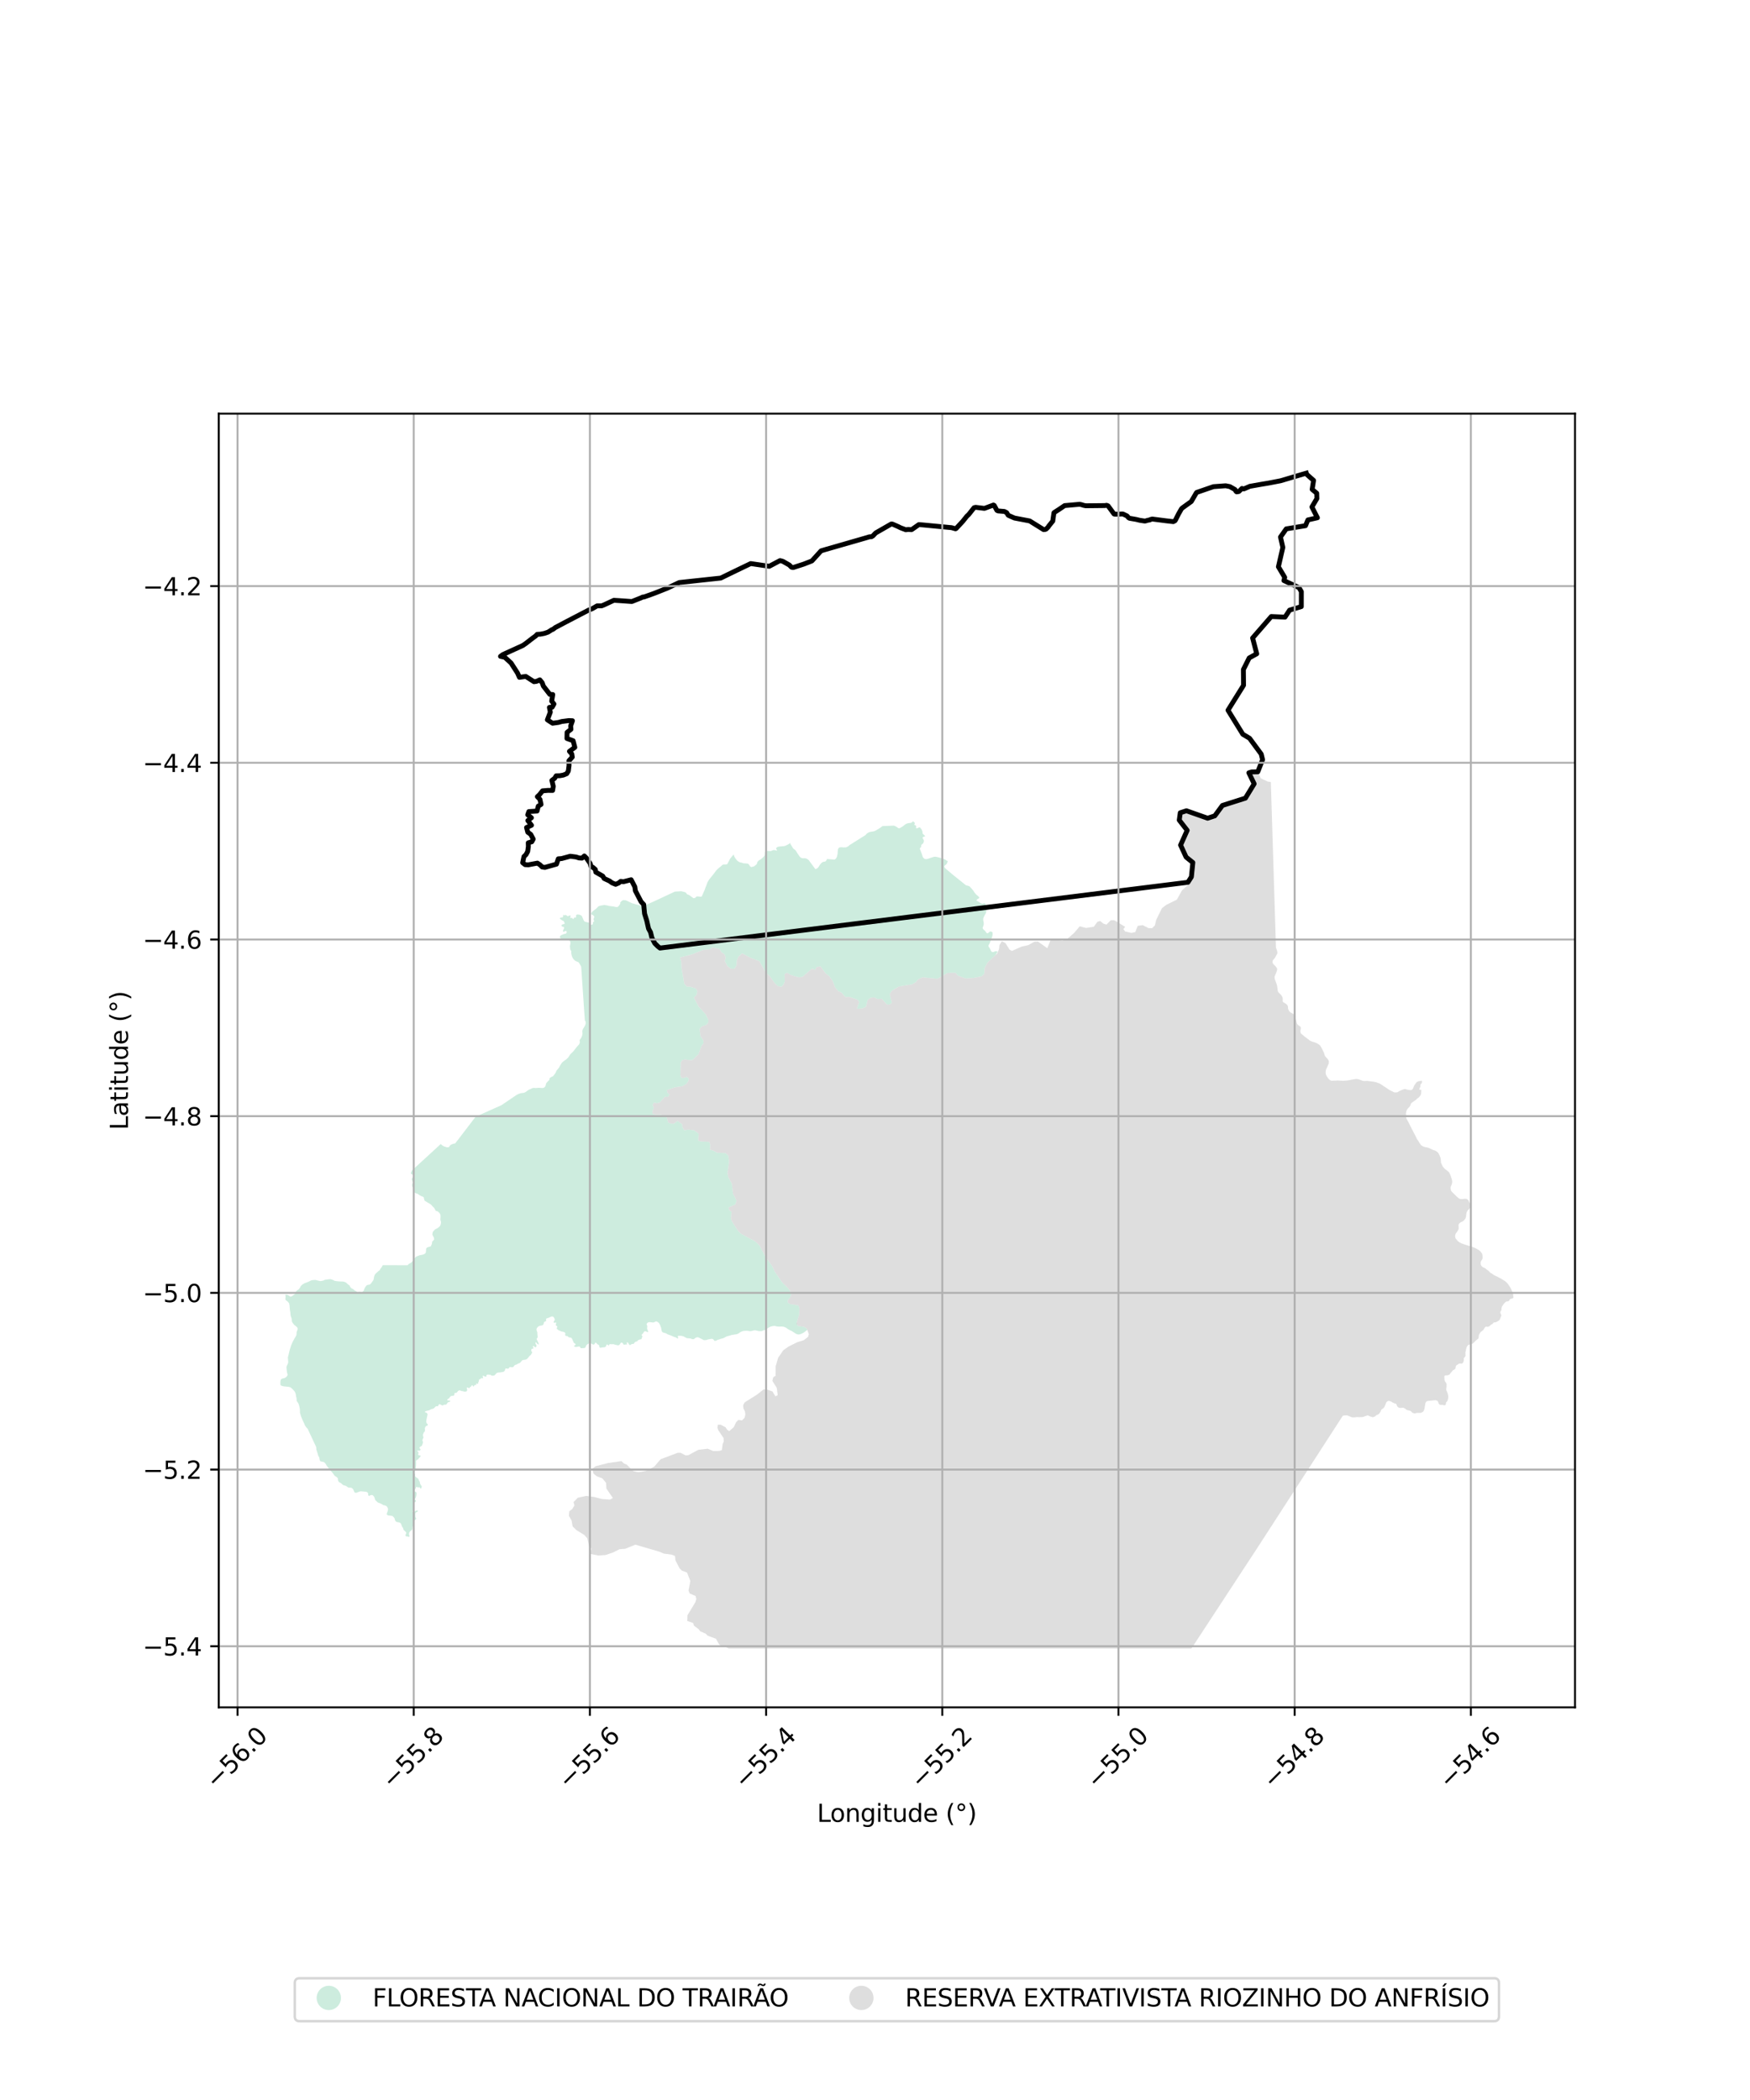 <?xml version="1.0" encoding="utf-8" standalone="no"?>
<!DOCTYPE svg PUBLIC "-//W3C//DTD SVG 1.1//EN"
  "http://www.w3.org/Graphics/SVG/1.1/DTD/svg11.dtd">
<svg xmlns:xlink="http://www.w3.org/1999/xlink" width="720pt" height="864pt" viewBox="0 0 720 864" xmlns="http://www.w3.org/2000/svg" version="1.1">
 <defs>
  <style type="text/css">*{stroke-linejoin: round; stroke-linecap: butt}</style>
 </defs>
 <g id="figure_1">
  <g id="patch_1">
   <path d="M 0 864 
L 720 864 
L 720 0 
L 0 0 
z
" style="fill: #ffffff"/>
  </g>
  <g id="axes_1">
   <g id="patch_2">
    <path d="M 90 702.451 
L 648 702.451 
L 648 170.189 
L 90 170.189 
z
" style="fill: #ffffff"/>
   </g>
   <g id="PatchCollection_1">
    <path d="M 115.364 569.726 
L 115.364 568.37 
L 115.501 567.771 
L 115.715 567.4 
L 116.041 567.218 
L 117.013 566.985 
L 117.408 566.8 
L 117.832 566.48 
L 118.049 566.204 
L 118.162 566.062 
L 118.274 565.833 
L 118.325 565.459 
L 118.064 564.626 
L 117.901 563.063 
L 117.854 562.624 
L 117.966 562.017 
L 118.249 561.457 
L 118.372 561.217 
L 118.6 560.548 
L 118.444 558.538 
L 119.169 555.518 
L 119.198 555.387 
L 119.883 553.238 
L 120.054 552.948 
L 120.162 552.653 
L 120.26 552.388 
L 121.155 550.698 
L 121.449 550.214 
L 121.681 549.829 
L 121.898 549.462 
L 121.989 549.062 
L 122.029 548.142 
L 122.417 547.012 
L 122.49 546.797 
L 122.399 546.332 
L 122.246 546.067 
L 121.351 545.307 
L 121.246 545.267 
L 121.159 545.176 
L 120.887 544.893 
L 120.391 544.246 
L 120.155 543.802 
L 120.075 543.552 
L 120.05 543.177 
L 120.007 542.599 
L 119.564 541.265 
L 119.456 539.982 
L 119.336 539.273 
L 119.26 538.808 
L 119.126 537.151 
L 119.017 536.544 
L 118.966 536.26 
L 118.861 536.064 
L 118.202 535.362 
L 117.546 534.886 
L 117.488 534.784 
L 117.448 534.715 
L 117.415 534.428 
L 117.491 533.432 
L 117.433 532.989 
L 117.332 532.68 
L 118.042 532.687 
L 118.557 532.861 
L 119.452 533.483 
L 119.869 533.414 
L 120.434 533.072 
L 121.406 532.313 
L 121.503 532.062 
L 121.714 531.582 
L 121.935 531.142 
L 122.638 530.622 
L 122.892 530.492 
L 123.454 529.765 
L 123.74 529.139 
L 124.382 528.511 
L 125.251 527.973 
L 126.792 527.409 
L 128.064 526.78 
L 128.626 526.668 
L 129.8 526.595 
L 130.971 526.915 
L 131.866 527.093 
L 133.019 526.878 
L 133.678 526.551 
L 135.523 526.297 
L 136.07 526.297 
L 136.639 526.475 
L 137.386 526.795 
L 137.469 526.904 
L 137.607 526.908 
L 137.676 526.98 
L 138.854 527.155 
L 139.862 527.231 
L 141.043 527.26 
L 141.638 527.373 
L 142.355 527.667 
L 142.826 528.107 
L 143.029 528.307 
L 143.845 528.91 
L 144.073 529.463 
L 144.497 529.99 
L 145.211 530.317 
L 145.853 530.884 
L 146.476 531.218 
L 147.081 531.644 
L 147.346 531.644 
L 147.882 531.502 
L 148.952 531.673 
L 149.727 530.92 
L 149.767 530.662 
L 150.05 529.95 
L 150.376 529.401 
L 150.764 528.907 
L 151.13 528.685 
L 152.159 528.5 
L 152.707 527.983 
L 153.696 526.555 
L 153.7 526.297 
L 153.841 525.868 
L 153.845 525.432 
L 154.087 524.792 
L 154.091 524.643 
L 154.53 524.021 
L 155.773 522.913 
L 156.197 522.658 
L 156.523 522.008 
L 156.983 521.43 
L 157.491 520.538 
L 167.741 520.543 
L 168.114 520.081 
L 169.158 519.5 
L 169.375 519.253 
L 169.636 518.994 
L 169.883 518.773 
L 170.169 518.158 
L 171.053 517.159 
L 171.372 516.944 
L 172.703 516.432 
L 173.239 516.355 
L 173.359 516.286 
L 173.739 516.282 
L 173.786 516.214 
L 174.17 516.141 
L 174.71 515.883 
L 175.142 515.48 
L 175.283 514.694 
L 175.32 513.764 
L 175.737 513.193 
L 175.932 513.211 
L 176.407 512.993 
L 176.78 512.949 
L 177.241 512.782 
L 177.639 511.921 
L 177.821 510.877 
L 177.929 510.692 
L 178.147 510.539 
L 178.64 509.925 
L 178.568 509.615 
L 178.571 509.333 
L 178.194 508.613 
L 177.871 507.908 
L 177.998 507.075 
L 178.216 506.643 
L 178.919 505.898 
L 179.35 505.607 
L 179.713 505.458 
L 180.173 505.174 
L 180.883 504.6 
L 181.028 504.418 
L 181.315 503.764 
L 181.423 503.117 
L 181.423 502.594 
L 181.278 502.245 
L 181.17 501.605 
L 181.242 500.943 
L 181.231 499.86 
L 181.104 499.664 
L 181.057 499.406 
L 180.771 499.01 
L 180.524 498.762 
L 180.343 498.683 
L 180.3 498.577 
L 180.086 498.399 
L 179.288 498.166 
L 178.654 497 
L 177.828 496.167 
L 177.618 495.884 
L 177.335 495.644 
L 177.114 495.422 
L 176.483 495.091 
L 174.751 494.03 
L 174.609 493.779 
L 174.316 492.62 
L 174.131 492.427 
L 173.148 492.023 
L 172.518 491.674 
L 171.8 491.173 
L 171.082 490.918 
L 170.589 490.671 
L 170.336 490.311 
L 170.256 490.006 
L 170.18 489.141 
L 169.933 488.581 
L 169.575 488.032 
L 169.538 487.247 
L 169.926 486.589 
L 169.393 485.186 
L 169.43 484.906 
L 169.535 484.83 
L 169.923 484.256 
L 170.035 483.961 
L 170.068 483.58 
L 169.781 483.285 
L 169.064 482.944 
L 169.049 482.496 
L 169.259 482.129 
L 169.488 481.562 
L 181.333 470.69 
L 181.974 471.261 
L 182.67 471.661 
L 183.939 472.046 
L 184.653 472.01 
L 185.127 471.33 
L 185.349 471.108 
L 185.914 470.785 
L 186.86 470.494 
L 187.282 470.439 
L 195.686 459.452 
L 206.321 454.702 
L 212.416 450.561 
L 213.308 450.088 
L 214.166 449.797 
L 215.646 449.59 
L 216.211 449.306 
L 217.577 448.343 
L 218.626 447.912 
L 218.698 447.826 
L 218.991 447.709 
L 219.316 447.627 
L 219.857 447.587 
L 220.262 447.656 
L 221.695 447.547 
L 223.257 447.652 
L 223.905 447.467 
L 223.986 447.326 
L 224.301 447.038 
L 224.442 446.751 
L 224.735 445.664 
L 225.298 445.024 
L 226.007 444.334 
L 226.156 443.545 
L 226.907 443.069 
L 227.621 442.742 
L 227.696 442.564 
L 228.197 441.949 
L 228.621 441.302 
L 228.915 440.572 
L 229.882 439.372 
L 230.158 438.955 
L 230.281 438.642 
L 231.19 437.228 
L 231.876 436.61 
L 232.988 435.846 
L 233.858 435.003 
L 234.528 433.891 
L 235.949 432.491 
L 237.337 430.692 
L 238.164 429.787 
L 238.341 429.496 
L 238.552 428.926 
L 238.52 428.3 
L 238.435 428.151 
L 238.587 427.73 
L 239.048 427.123 
L 239.479 426.21 
L 239.658 425.207 
L 239.553 424.2 
L 239.832 423.411 
L 240.512 422.281 
L 240.901 421.427 
L 240.972 420.991 
L 240.934 420.3 
L 240.621 419.806 
L 239.112 397.665 
L 238.312 396.277 
L 237.983 395.877 
L 236.877 395.412 
L 236.551 395.212 
L 236.014 394.689 
L 235.659 394.191 
L 235.406 393.686 
L 235.192 393.039 
L 235.015 392.195 
L 235.04 391.348 
L 234.608 390.665 
L 234.467 389.167 
L 234.539 388.993 
L 234.677 388.146 
L 234.677 387.575 
L 234.608 387.488 
L 234.606 387.346 
L 234.391 386.99 
L 233.423 386.379 
L 231.774 386.416 
L 230.745 386.128 
L 230.527 385.987 
L 230.444 385.863 
L 230.379 385.554 
L 230.379 385.198 
L 230.842 384.762 
L 231.923 384.326 
L 232.84 384.107 
L 233.057 383.838 
L 233.198 383.355 
L 232.858 383.014 
L 232.492 383.09 
L 232.158 383.261 
L 231.981 383.421 
L 231.836 383.384 
L 231.597 383.104 
L 231.593 382.981 
L 231.789 382.483 
L 232.089 381.926 
L 232.049 381.483 
L 231.561 381.269 
L 231.289 381.21 
L 231.074 381.047 
L 231.056 380.687 
L 231.168 380.425 
L 232.264 380.099 
L 232.315 379.88 
L 232.158 379.433 
L 231.901 378.957 
L 231.318 378.695 
L 230.332 377.979 
L 230.368 377.739 
L 230.69 377.514 
L 231.455 377.416 
L 231.673 377.205 
L 231.68 376.3 
L 231.854 376.525 
L 232.181 376.576 
L 232.576 376.471 
L 232.967 376.507 
L 233.365 376.86 
L 233.586 376.936 
L 233.761 376.932 
L 233.837 376.867 
L 234.181 376.758 
L 234.253 376.674 
L 234.652 376.645 
L 234.731 376.758 
L 234.764 376.969 
L 234.59 377.328 
L 234.597 377.485 
L 234.816 377.725 
L 234.91 377.721 
L 234.993 377.652 
L 235.337 377.619 
L 235.616 377.983 
L 235.797 378.088 
L 235.983 378.059 
L 236.2 377.583 
L 236.435 377.485 
L 236.855 377.496 
L 236.982 377.376 
L 237.074 377.132 
L 236.935 376.765 
L 237.099 376.456 
L 237.494 376.245 
L 238.357 376.318 
L 239.019 376.598 
L 239.353 376.827 
L 240.223 378.801 
L 240.614 379.212 
L 242.206 379.593 
L 242.955 380.305 
L 243.438 380.513 
L 243.619 380.378 
L 243.865 380.298 
L 243.934 380.113 
L 243.905 379.513 
L 244.401 379.135 
L 244.435 378.954 
L 244.366 378.688 
L 244.206 378.419 
L 244.206 378.139 
L 244.293 377.877 
L 244.507 377.248 
L 244.464 377.016 
L 243.923 376.478 
L 243.286 376.209 
L 243.151 376.031 
L 243.503 375.257 
L 244.681 374.282 
L 245.177 373.959 
L 246.218 372.879 
L 247.008 372.621 
L 248.65 372.331 
L 249.114 372.436 
L 249.406 372.44 
L 250.727 372.756 
L 252.509 372.971 
L 253.256 373.145 
L 253.553 373.152 
L 253.698 373.218 
L 254.156 373.116 
L 254.626 372.672 
L 255.209 371.818 
L 255.171 371.371 
L 255.659 370.771 
L 256.116 370.448 
L 256.569 370.331 
L 256.975 370.331 
L 257.102 370.401 
L 257.46 370.408 
L 258.269 370.742 
L 258.533 370.906 
L 260.208 371.691 
L 260.505 371.731 
L 261.785 372.117 
L 263.883 372.614 
L 264.138 372.668 
L 264.419 372.727 
L 264.6 372.862 
L 267.281 371.65 
L 269.975 370.429 
L 277.645 366.836 
L 280.345 366.675 
L 280.817 366.787 
L 280.911 366.853 
L 281.635 366.998 
L 282.093 367.187 
L 282.241 367.322 
L 282.567 367.801 
L 282.717 367.918 
L 283.586 368.289 
L 285.176 369.448 
L 285.355 369.514 
L 285.703 369.492 
L 286.068 369.354 
L 286.41 368.994 
L 286.709 368.805 
L 287.322 368.83 
L 288.066 368.932 
L 288.692 368.881 
L 289.407 367.282 
L 289.95 366.068 
L 290.259 365.123 
L 290.585 364.385 
L 290.78 363.782 
L 291.088 362.956 
L 291.802 361.8 
L 293.089 360.215 
L 293.621 359.561 
L 294.712 358.089 
L 295.228 357.573 
L 295.717 357.129 
L 296.456 356.562 
L 297.066 355.995 
L 297.3 355.792 
L 297.848 355.672 
L 298.293 355.705 
L 299.026 355.61 
L 299.135 355.534 
L 299.323 355.352 
L 299.806 354.425 
L 300.414 353.258 
L 301.494 351.95 
L 301.865 351.572 
L 302.057 352.281 
L 302.419 352.935 
L 303.027 353.767 
L 303.542 354.283 
L 304.27 354.734 
L 305.166 354.934 
L 306.003 355.21 
L 306.651 355.228 
L 307.717 355.33 
L 308.153 355.716 
L 308.526 356.275 
L 308.576 356.424 
L 309.074 356.751 
L 310.218 356.457 
L 310.768 356.028 
L 311.186 355.697 
L 311.443 355.338 
L 311.542 354.727 
L 312.114 354.073 
L 313.035 353.516 
L 313.69 352.968 
L 314.184 352.517 
L 314.575 351.953 
L 314.665 351.43 
L 314.665 350.598 
L 315.064 350.26 
L 315.328 350.151 
L 315.956 350.085 
L 317.014 350.158 
L 317.268 350.107 
L 318.17 349.751 
L 318.798 349.765 
L 319.75 350.02 
L 319.28 348.966 
L 319.754 348.551 
L 320.305 348.34 
L 322.28 348.144 
L 322.687 348.108 
L 323.125 347.977 
L 324.013 347.555 
L 324.712 347.155 
L 325.021 346.774 
L 325.3 347.417 
L 325.713 348.035 
L 326.199 348.878 
L 326.347 349.082 
L 327.218 349.758 
L 327.46 350.049 
L 328.112 351.11 
L 328.522 351.714 
L 328.957 352.35 
L 329.453 352.844 
L 329.889 353.037 
L 330.526 353.131 
L 331.067 353.091 
L 331.592 353.182 
L 332.223 353.476 
L 332.755 353.894 
L 335.451 357.58 
L 335.927 357.446 
L 336.499 357.053 
L 336.872 356.548 
L 337.351 355.745 
L 338.173 354.836 
L 338.772 354.571 
L 339.439 354.472 
L 339.645 354.392 
L 339.841 354.203 
L 340.276 353.426 
L 343.397 353.673 
L 343.936 353.226 
L 344.343 352.495 
L 344.509 351.688 
L 344.625 351.121 
L 344.64 350.489 
L 344.777 349.413 
L 345.045 348.886 
L 345.376 348.671 
L 345.916 348.577 
L 347.199 348.653 
L 348.072 348.62 
L 348.565 348.424 
L 349.181 348.046 
L 349.257 347.961 
L 349.446 347.748 
L 355.933 343.681 
L 356.125 343.564 
L 356.43 343.164 
L 356.789 342.841 
L 357.532 342.412 
L 358.173 342.234 
L 359.416 342.045 
L 359.827 341.929 
L 360.236 341.736 
L 362.04 340.656 
L 362.547 340.29 
L 363.008 339.882 
L 367.662 339.686 
L 368.17 339.835 
L 368.721 340.107 
L 369.526 340.664 
L 369.823 340.776 
L 370.033 340.78 
L 370.863 340.347 
L 371.616 339.846 
L 372.515 339.133 
L 372.935 338.904 
L 373.581 338.697 
L 374.821 338.537 
L 375.325 338.25 
L 375.64 337.817 
L 375.676 337.948 
L 376.125 338.305 
L 376.404 338.639 
L 376.357 338.922 
L 376.176 339.181 
L 376.176 339.366 
L 376.654 339.577 
L 376.93 339.791 
L 376.898 340.74 
L 377.271 340.824 
L 377.974 340.471 
L 378.42 340.391 
L 378.521 340.442 
L 379.196 341.289 
L 379.551 342.194 
L 379.551 342.213 
L 379.54 342.652 
L 379.598 342.921 
L 379.753 343.143 
L 380.613 343.928 
L 380.623 343.993 
L 380.544 344.091 
L 379.775 344.386 
L 379.601 344.589 
L 379.616 344.833 
L 379.885 345.302 
L 380.068 345.778 
L 380.106 346.01 
L 380.019 346.479 
L 379.833 346.952 
L 379.123 347.544 
L 379.006 347.868 
L 378.953 348.515 
L 378.474 348.98 
L 378.51 349.398 
L 378.713 349.911 
L 379.275 351.357 
L 379.54 352.27 
L 379.826 352.862 
L 380.276 353.277 
L 380.587 353.407 
L 381.054 353.495 
L 381.983 353.287 
L 382.451 353.091 
L 384.063 352.575 
L 384.614 352.491 
L 384.999 352.495 
L 386.266 352.779 
L 388.126 353.32 
L 388.949 353.702 
L 389.631 354.182 
L 389.923 354.167 
L 389.826 354.647 
L 389.671 355.127 
L 389.318 355.636 
L 388.676 356.134 
L 388.542 356.341 
L 388.557 356.701 
L 388.793 357.104 
L 389.297 357.598 
L 390.518 358.598 
L 391.772 359.685 
L 392.206 360.037 
L 394.941 362.236 
L 397.314 364.145 
L 397.513 364.254 
L 398.057 364.396 
L 398.456 364.498 
L 398.901 364.679 
L 399.902 365.763 
L 400.572 366.606 
L 400.939 367.234 
L 401.536 367.933 
L 402.634 368.892 
L 402.863 369.179 
L 402.873 369.241 
L 402.888 369.325 
L 402.812 369.51 
L 402.613 369.677 
L 402.153 369.924 
L 401.867 370.208 
L 401.802 370.426 
L 401.823 370.608 
L 402.294 370.807 
L 403.53 371.582 
L 403.961 371.749 
L 404.312 371.804 
L 404.719 371.633 
L 405.023 371.593 
L 405.222 371.629 
L 405.459 371.952 
L 405.602 372.465 
L 405.64 374.003 
L 405.712 374.177 
L 405.781 374.937 
L 405.629 375.704 
L 405.095 376.605 
L 404.625 377.565 
L 404.632 377.772 
L 404.527 377.834 
L 404.52 378.594 
L 404.726 379.597 
L 404.73 380.28 
L 404.545 381.022 
L 404.254 381.771 
L 404.447 382.178 
L 404.697 382.505 
L 405.24 382.919 
L 405.857 383.795 
L 406.103 383.941 
L 406.335 383.981 
L 406.483 383.93 
L 407.039 383.45 
L 407.489 383.195 
L 408.14 383.417 
L 408.303 383.595 
L 408.383 383.85 
L 408.383 384.464 
L 408.245 385.256 
L 407.623 386.965 
L 407.279 387.702 
L 407.407 387.698 
L 406.734 388.877 
L 406.68 389.084 
L 406.702 389.324 
L 406.802 389.556 
L 407.241 390.189 
L 407.759 391.29 
L 407.981 391.523 
L 408.325 391.69 
L 408.691 391.69 
L 409.648 391.305 
L 410.507 391.526 
L 409.521 393.007 
L 407.836 394.588 
L 406.287 396.041 
L 405.138 398.256 
L 404.968 400.639 
L 403.9 401.704 
L 400.639 402.351 
L 397.368 402.587 
L 394.105 401.426 
L 393.207 400.272 
L 390.923 400.265 
L 390.531 400.292 
L 389.776 400.344 
L 385.689 402.715 
L 384.166 402.566 
L 379.565 402.119 
L 377.765 402.935 
L 376.778 404.083 
L 375.307 404.981 
L 369.912 405.868 
L 366.971 407.584 
L 366.065 409.06 
L 366.951 412.516 
L 366.136 413.253 
L 364.908 413.331 
L 362.792 410.941 
L 360.991 411.016 
L 359.692 410.355 
L 358.212 410.515 
L 356.984 411.414 
L 356.329 414.207 
L 354.689 414.941 
L 352.565 415.016 
L 353.471 412.307 
L 352.825 411.318 
L 349.393 410.156 
L 347.842 410.233 
L 346.131 408.337 
L 344.912 407.839 
L 343.614 406.273 
L 342.557 403.558 
L 341.177 401.662 
L 339.628 400.424 
L 337.513 397.54 
L 335.881 397.945 
L 335.387 399.012 
L 333.999 398.596 
L 330.233 401.871 
L 328.924 402.113 
L 327.697 401.863 
L 325.33 401.114 
L 323.78 400.205 
L 322.803 400.777 
L 322.873 403.901 
L 322.29 405.214 
L 321.394 406.033 
L 320.005 405.698 
L 318.625 404.379 
L 316.672 401.578 
L 315.041 400.092 
L 314.606 399.32 
L 312.444 395.48 
L 308.608 393.987 
L 305.346 392.249 
L 303.795 393.641 
L 303.131 395.282 
L 303.04 397.255 
L 302.144 398.567 
L 300.674 398.562 
L 299.284 397.488 
L 298.228 395.43 
L 298.56 393.869 
L 298.076 392.634 
L 296.778 391.725 
L 296.042 390.489 
L 293.183 389.822 
L 292.287 390.476 
L 289.176 390.876 
L 284.687 392.667 
L 279.773 393.964 
L 280.257 395.528 
L 280.417 398.242 
L 281.536 404.74 
L 282.592 405.894 
L 284.062 405.982 
L 286.347 406.73 
L 286.91 407.883 
L 286.578 409.361 
L 285.522 410.426 
L 287.304 413.967 
L 290.313 417.265 
L 291.452 419.571 
L 291.441 420.64 
L 290.707 421.624 
L 288.824 422.275 
L 287.838 423.34 
L 288.24 426.383 
L 289.377 428.03 
L 289.448 429.264 
L 288.633 430.329 
L 287.394 433.695 
L 285.19 435.866 
L 284.607 436.233 
L 281.826 435.894 
L 280.77 436.137 
L 280.114 437.039 
L 279.933 442.299 
L 280.337 443.452 
L 281.474 443.456 
L 282.542 443.049 
L 283.437 443.792 
L 283.185 444.859 
L 282.371 446.007 
L 280.73 446.905 
L 277.739 447.353 
L 274.367 448.523 
L 274.619 449.578 
L 275.474 450.372 
L 274.748 451.324 
L 273.561 451.22 
L 271.426 453.647 
L 270.309 453.906 
L 269.07 453.636 
L 268.477 454.621 
L 269.03 455.876 
L 268.527 456.829 
L 268.397 458.179 
L 269.573 458.678 
L 271.9 458.655 
L 274.245 459.424 
L 274.92 461.864 
L 276.067 462.265 
L 277.145 462.336 
L 278.776 461.174 
L 280.68 462.523 
L 280.749 463.674 
L 281.484 464.992 
L 283.276 464.752 
L 285.572 465.007 
L 287.444 466.411 
L 287.274 469.287 
L 288.331 469.62 
L 291.845 469.796 
L 292.247 471.195 
L 292.075 473.003 
L 293.383 473.336 
L 295.015 474.246 
L 298.529 474.423 
L 299.667 475.496 
L 299.99 477.962 
L 299.315 482.646 
L 299.637 484.29 
L 301.097 487.008 
L 301.58 491.037 
L 303.04 494.002 
L 302.536 495.562 
L 299.759 496.785 
L 299.999 497.854 
L 300.976 498.598 
L 300.724 501.227 
L 301.127 502.462 
L 303.644 506.416 
L 304.953 507.653 
L 310.822 510.796 
L 312.534 512.528 
L 314.97 517.14 
L 317.658 520.847 
L 318.796 523.235 
L 321.807 527.601 
L 324.162 529.91 
L 325.723 532.107 
L 325.088 533.854 
L 324.173 534.84 
L 324.131 535.895 
L 325.048 536.524 
L 328.462 537.063 
L 328.885 538.151 
L 328.834 540.788 
L 327.793 544.137 
L 327.812 544.134 
L 328.005 545.115 
L 328.019 545.135 
L 328.302 545.534 
L 330.827 545.904 
L 331.964 546.667 
L 332.13 547.122 
L 331.273 547.837 
L 330.564 548.315 
L 330.142 548.557 
L 329.247 548.928 
L 328.713 549.04 
L 328.428 549.021 
L 328.174 549.004 
L 327.506 548.768 
L 326.135 547.88 
L 325.733 547.621 
L 325.68 547.586 
L 325.329 547.452 
L 324.728 547.139 
L 324.325 546.929 
L 323.386 546.245 
L 322.89 546.038 
L 322.488 545.874 
L 321.545 545.765 
L 320.355 545.809 
L 320.044 545.769 
L 319.45 545.692 
L 318.873 545.533 
L 318.131 545.547 
L 317.192 545.751 
L 316.781 545.932 
L 316.475 546.071 
L 314.64 547.237 
L 313.822 547.418 
L 313.822 547.498 
L 313.672 547.546 
L 313.288 547.67 
L 312.686 547.67 
L 312.259 547.67 
L 311.727 547.543 
L 310.795 547.325 
L 310.167 547.357 
L 309.214 547.623 
L 308.721 547.692 
L 308.153 547.637 
L 307.779 547.55 
L 307.207 547.528 
L 306.967 547.521 
L 305.821 547.612 
L 305.285 547.768 
L 304.788 547.997 
L 304.574 548.099 
L 303.857 548.619 
L 303.452 548.815 
L 302.726 549.011 
L 302.296 549.029 
L 302.077 549.109 
L 301.759 549.149 
L 301.038 549.247 
L 300.258 549.509 
L 298.968 549.84 
L 298.46 550.112 
L 297.642 550.552 
L 296.558 550.832 
L 295.771 551.123 
L 295.402 551.181 
L 295.065 551.33 
L 294.948 551.461 
L 294.22 551.69 
L 294.043 551.675 
L 293.871 551.592 
L 293.672 551.269 
L 293.382 550.981 
L 292.839 550.803 
L 291.153 551.108 
L 290.748 551.297 
L 289.667 551.396 
L 288.779 550.948 
L 288.388 550.752 
L 287.424 550.265 
L 287.011 550.174 
L 286.318 550.312 
L 285.612 550.858 
L 285.511 550.93 
L 285.195 550.996 
L 284.825 550.956 
L 284.06 550.687 
L 282.542 550.541 
L 281.121 549.785 
L 280.469 549.64 
L 280.168 549.571 
L 279.664 549.615 
L 279.185 549.564 
L 278.964 549.622 
L 278.859 549.942 
L 279.011 550.494 
L 278.993 550.61 
L 278.863 550.723 
L 278.776 550.716 
L 278.693 550.661 
L 278.047 550.243 
L 277.294 550.011 
L 276.732 549.771 
L 276.13 549.509 
L 274.688 548.982 
L 273.981 548.553 
L 273.68 548.484 
L 273.579 548.433 
L 272.651 548.186 
L 272.349 547.837 
L 272.179 547.321 
L 272.012 546.303 
L 271.679 545.482 
L 271.661 545.267 
L 271.571 545.122 
L 271.122 544.333 
L 270.61 543.904 
L 269.946 543.635 
L 268.968 544.075 
L 268.762 544.119 
L 267.344 543.966 
L 266.909 544.01 
L 266.5 544.144 
L 266.238 544.428 
L 266.109 544.569 
L 266.021 544.915 
L 266.282 545.467 
L 266.307 545.805 
L 266.221 546.518 
L 266.314 546.936 
L 266.667 547.772 
L 266.634 548.015 
L 266.413 548.052 
L 265.579 547.717 
L 265.373 547.695 
L 265.159 547.779 
L 264.937 547.964 
L 264.492 548.669 
L 263.974 549.153 
L 264.014 549.422 
L 264.311 549.793 
L 264.293 549.985 
L 264.289 550.022 
L 264.032 550.425 
L 264.025 550.643 
L 263.933 550.93 
L 263.799 550.996 
L 263.173 551.105 
L 262.984 551.247 
L 262.534 551.374 
L 262.339 551.625 
L 262.147 551.879 
L 261.571 552.017 
L 261.186 552.239 
L 260.998 552.453 
L 260.889 552.744 
L 260.701 552.86 
L 260.404 552.94 
L 259.943 552.959 
L 259.251 553.413 
L 258.888 553.304 
L 258.609 552.755 
L 258.417 552.49 
L 258.16 552.282 
L 257.983 552.275 
L 257.82 552.537 
L 257.997 552.973 
L 257.947 553.129 
L 256.657 553.232 
L 256.568 553.213 
L 256.32 552.744 
L 256.011 552.439 
L 255.641 552.381 
L 255.41 552.497 
L 254.974 553.155 
L 254.688 553.417 
L 254.17 553.507 
L 253.963 553.471 
L 253.76 553.362 
L 253.387 553.331 
L 252.265 552.999 
L 252.039 553.053 
L 251.724 553.068 
L 251.114 552.991 
L 250.835 553.075 
L 250.654 553.129 
L 250.577 553.522 
L 250.335 553.566 
L 249.914 553.184 
L 249.726 553.155 
L 249.534 553.26 
L 249.294 553.951 
L 248.932 554.227 
L 248.664 554.296 
L 247.649 554.387 
L 247.055 554.543 
L 246.678 554.354 
L 246.529 553.653 
L 246.359 553.355 
L 246.192 553.268 
L 245.819 553.068 
L 245.286 552.497 
L 245.13 552.417 
L 244.964 552.413 
L 244.79 552.544 
L 244.681 552.926 
L 244.507 553.108 
L 244.119 553.198 
L 243.659 553.049 
L 242.948 552.559 
L 242.626 552.551 
L 242.408 552.642 
L 241.462 553.238 
L 241.129 553.656 
L 240.872 554.383 
L 240.491 554.616 
L 238.983 554.707 
L 238.842 554.551 
L 238.708 554.267 
L 238.522 554.082 
L 238.262 553.965 
L 237.091 554.173 
L 236.845 554.173 
L 236.316 554.034 
L 236.251 553.915 
L 236.222 553.871 
L 236.224 553.7 
L 236.787 553.271 
L 236.852 553.039 
L 236.635 552.828 
L 236.117 552.515 
L 235.366 550.829 
L 235.104 550.472 
L 234.91 550.338 
L 234.011 550.211 
L 233.477 549.72 
L 232.789 549.625 
L 232.536 549.382 
L 232.597 548.51 
L 232.448 548.273 
L 232.02 548.026 
L 231.76 547.961 
L 231.448 547.877 
L 231.295 547.892 
L 230.43 547.583 
L 230.335 547.539 
L 229.719 547.237 
L 229.103 546.707 
L 229.049 546.394 
L 229.281 546.016 
L 229.291 545.845 
L 229.201 545.638 
L 228.671 545.282 
L 228.682 545.013 
L 228.809 544.595 
L 228.78 544.122 
L 228.646 544.068 
L 228.269 544.22 
L 228.008 544.231 
L 227.866 544.162 
L 227.779 544.01 
L 227.806 543.737 
L 227.958 543.588 
L 228.171 543.159 
L 228.222 543.061 
L 228.255 542.828 
L 228.066 542.327 
L 227.654 541.77 
L 227.363 541.629 
L 226.888 541.647 
L 225.624 542.214 
L 224.819 542.461 
L 224.663 542.679 
L 224.714 543.366 
L 224.402 543.704 
L 223.872 543.886 
L 223.568 544.915 
L 223.228 545.264 
L 222.122 545.467 
L 221.65 545.634 
L 221.227 545.983 
L 220.875 546.438 
L 220.727 546.914 
L 220.723 547.154 
L 221.078 548.175 
L 221.093 548.895 
L 221.136 549.298 
L 221.212 550.047 
L 221.162 550.385 
L 220.988 550.505 
L 220.821 550.774 
L 220.81 550.883 
L 220.799 551.01 
L 221.536 552.544 
L 221.67 553.053 
L 221.538 553.155 
L 221.252 553.035 
L 221.006 552.853 
L 220.966 552.737 
L 220.545 552.268 
L 220.416 552.257 
L 220.306 552.446 
L 220.358 552.911 
L 220.774 553.595 
L 220.662 554.02 
L 220.579 554.114 
L 220.448 554.26 
L 220.139 554.311 
L 219.944 554.158 
L 219.669 553.805 
L 219.45 553.744 
L 219.299 553.842 
L 219.269 554.133 
L 219.448 554.496 
L 219.433 554.751 
L 219.233 554.878 
L 218.679 554.994 
L 218.567 555.597 
L 218.57 555.826 
L 218.961 556.321 
L 218.987 556.444 
L 218.951 556.51 
L 218.444 557.379 
L 218.232 557.604 
L 217.816 557.924 
L 217.291 558.625 
L 216.931 558.996 
L 216.768 559.163 
L 216.149 559.432 
L 215.283 559.53 
L 214.877 559.658 
L 213.927 560.744 
L 213.598 560.875 
L 213.368 560.967 
L 213.224 560.981 
L 212.659 561.355 
L 212.479 561.412 
L 212.479 561.421 
L 212.191 561.503 
L 211.901 561.595 
L 211.83 561.662 
L 211.55 561.922 
L 211.249 562.333 
L 211.11 562.407 
L 210.929 562.504 
L 210.632 562.522 
L 209.767 562.438 
L 209.617 562.526 
L 209.367 562.907 
L 209.154 563.114 
L 208.835 563.129 
L 208.048 562.991 
L 207.943 563.078 
L 207.806 563.515 
L 207.715 563.809 
L 207.454 564.23 
L 206.957 564.456 
L 206.664 564.507 
L 205.899 564.641 
L 204.934 564.71 
L 204.446 564.855 
L 204.178 565.052 
L 203.564 565.771 
L 203.517 565.797 
L 203.289 565.917 
L 202.658 566.015 
L 202.482 565.975 
L 202.169 565.902 
L 201.568 565.532 
L 201.478 565.539 
L 201.282 565.67 
L 201.105 565.637 
L 200.893 565.495 
L 200.788 565.492 
L 200.578 565.612 
L 200.376 565.648 
L 200.284 565.615 
L 200.143 565.688 
L 200.172 566.164 
L 200.137 566.288 
L 199.842 566.404 
L 199.589 566.397 
L 198.85 566 
L 198.78 566.011 
L 198.635 566.026 
L 198.585 566.233 
L 198.606 566.452 
L 198.704 566.538 
L 198.767 566.862 
L 198.675 567.025 
L 197.964 566.989 
L 197.553 567.451 
L 197.088 567.542 
L 197.023 568.181 
L 197.016 568.207 
L 196.943 568.41 
L 196.766 568.683 
L 196.766 569.138 
L 196.726 569.232 
L 196.457 569.326 
L 195.957 569.228 
L 195.845 569.319 
L 195.83 569.461 
L 196.04 569.741 
L 195.845 569.85 
L 195.432 569.803 
L 195.244 569.89 
L 194.899 570.42 
L 194.732 570.442 
L 194.569 570.311 
L 194.457 569.999 
L 194.232 569.886 
L 194.066 570.021 
L 193.775 570.53 
L 193.435 570.606 
L 193.217 571.042 
L 193.105 571.097 
L 192.854 571.064 
L 192.315 570.835 
L 192.188 570.835 
L 192.09 570.94 
L 192.043 571.282 
L 192.17 571.559 
L 192.224 571.845 
L 192.206 572.016 
L 192.119 572.238 
L 191.898 572.453 
L 191.495 572.558 
L 191.028 572.536 
L 190.342 572.351 
L 189.861 572.311 
L 189.414 572.092 
L 188.915 572.016 
L 188.621 572.209 
L 188.4 572.347 
L 187.979 572.892 
L 187.827 573.023 
L 187.367 573.082 
L 187.016 573.212 
L 186.964 573.321 
L 186.962 573.721 
L 186.877 573.997 
L 186.624 574.212 
L 185.623 574.354 
L 185.352 574.513 
L 184.914 575.077 
L 184.725 575.324 
L 184.228 575.633 
L 184.047 575.833 
L 184.004 575.884 
L 183.996 576.051 
L 184.214 576.178 
L 184.765 576.203 
L 185.225 576.342 
L 185.239 576.465 
L 185.247 576.538 
L 185.131 576.655 
L 184.761 576.807 
L 184.474 576.858 
L 184.262 577.004 
L 183.913 577.458 
L 183.649 577.8 
L 183.453 577.92 
L 182.681 577.923 
L 182.272 578.196 
L 182.046 578.25 
L 181.782 578.185 
L 181.018 577.748 
L 180.741 577.748 
L 180.52 577.909 
L 180.205 578.501 
L 180.024 578.595 
L 179.872 578.588 
L 179.427 578.563 
L 179.122 578.803 
L 178.516 579.417 
L 178.302 579.541 
L 177.701 579.715 
L 177.274 579.839 
L 176.599 580.228 
L 176.282 580.299 
L 174.97 580.619 
L 174.878 580.962 
L 174.929 581.089 
L 175.128 581.111 
L 175.617 581.322 
L 175.877 581.776 
L 175.904 581.998 
L 175.852 582.332 
L 175.809 582.485 
L 175.581 583.511 
L 175.461 584.059 
L 175.363 585.069 
L 175.486 585.367 
L 175.62 585.68 
L 175.975 585.963 
L 175.987 586.102 
L 176.004 586.356 
L 175.892 586.476 
L 175.367 586.68 
L 175.157 586.861 
L 175.008 587.087 
L 174.772 587.639 
L 174.801 587.9 
L 174.842 588.268 
L 174.815 588.802 
L 174.815 588.835 
L 174.301 589.471 
L 174.029 590.212 
L 174.019 590.685 
L 174.167 591.259 
L 174.221 591.463 
L 173.812 592.361 
L 173.789 592.779 
L 174.044 593.193 
L 173.997 593.658 
L 173.783 594.24 
L 173.566 594.833 
L 172.935 595.214 
L 172.58 595.534 
L 172.598 595.807 
L 172.993 596.261 
L 172.996 596.548 
L 172.801 596.781 
L 172.401 596.864 
L 171.898 596.763 
L 171.713 596.897 
L 171.739 596.988 
L 171.771 597.093 
L 172.086 597.421 
L 172.218 597.802 
L 172.05 598.307 
L 172.079 598.609 
L 172.249 598.755 
L 172.862 598.824 
L 173.04 598.987 
L 173.04 599.151 
L 172.837 599.452 
L 172.459 599.798 
L 172.017 600.412 
L 171.634 600.594 
L 171.303 600.834 
L 171.122 601.204 
L 171.165 601.673 
L 171.179 602 
L 171.149 603.118 
L 171.046 603.393 
L 171.173 604.414 
L 171.122 604.61 
L 170.8 605.046 
L 170.626 605.424 
L 170.601 605.603 
L 170.579 605.748 
L 170.629 606.221 
L 170.814 606.729 
L 170.763 607.26 
L 170.858 607.475 
L 171.22 607.809 
L 172.115 608.423 
L 172.394 609.176 
L 172.605 609.47 
L 172.717 609.746 
L 172.801 610.328 
L 173.112 610.924 
L 173.471 611.444 
L 173.514 611.658 
L 173.297 612.349 
L 173.134 612.429 
L 172.982 612.382 
L 172.558 611.858 
L 172.352 611.858 
L 172.166 611.974 
L 171.851 611.964 
L 171.538 611.716 
L 171.368 611.706 
L 171.203 611.851 
L 171.134 612.113 
L 170.966 612.411 
L 170.749 612.8 
L 170.648 613.112 
L 170.601 613.494 
L 170.753 613.69 
L 171.028 613.785 
L 171.214 613.916 
L 171.375 614.264 
L 171.339 615.031 
L 171.144 615.849 
L 170.912 616.413 
L 170.629 616.78 
L 170.713 617.107 
L 171.082 617.303 
L 171.136 617.627 
L 171.144 617.667 
L 170.876 617.91 
L 170.141 618.405 
L 170.121 618.51 
L 170.094 618.652 
L 170.114 618.833 
L 170.314 619.208 
L 170.318 619.371 
L 170.009 620 
L 170.016 620.124 
L 170.419 620.662 
L 170.423 620.771 
L 169.922 621.385 
L 169.803 621.611 
L 169.763 621.934 
L 169.893 622.13 
L 170.17 622.105 
L 171.307 621.509 
L 171.811 621.396 
L 171.92 621.509 
L 171.702 622.061 
L 171.136 622.247 
L 170.945 622.447 
L 170.858 622.934 
L 170.868 623.904 
L 170.977 624.34 
L 171.239 624.689 
L 171.223 624.882 
L 171.06 625.115 
L 170.796 625.278 
L 170.481 625.605 
L 170.358 626.103 
L 170.405 626.514 
L 170.51 626.827 
L 170.485 627.019 
L 170.289 627.415 
L 169.873 627.848 
L 169.774 628.117 
L 169.625 629.171 
L 169.484 629.425 
L 168.829 629.956 
L 168.444 630.421 
L 168.317 630.767 
L 168.281 631.323 
L 168.476 631.912 
L 168.487 632.108 
L 168.382 632.228 
L 168.357 632.261 
L 168.197 632.33 
L 167.414 632.112 
L 167.182 632.133 
L 167.128 632.192 
L 166.809 631.744 
L 166.86 631.439 
L 167.157 630.774 
L 167.117 630.516 
L 166.769 630.109 
L 166.121 629.527 
L 166.001 629.353 
L 165.863 628.768 
L 165.436 628.117 
L 165.12 627.219 
L 164.856 626.707 
L 164.319 626.383 
L 163.181 626.183 
L 162.891 625.976 
L 162.543 625.543 
L 162.319 624.635 
L 161.96 624.188 
L 161.503 623.733 
L 161.34 623.704 
L 160.905 623.621 
L 159.713 623.515 
L 159.122 623.155 
L 159.118 622.777 
L 159.546 621.592 
L 159.655 620.858 
L 159.531 620.389 
L 159.017 619.648 
L 158.951 619.619 
L 158.469 619.408 
L 157.658 619.215 
L 156.733 618.648 
L 155.497 618.197 
L 154.475 617.256 
L 154.33 617.041 
L 154.098 616.213 
L 153.881 615.758 
L 153.41 615.217 
L 153.098 615.115 
L 152.688 615.104 
L 152.478 615.159 
L 151.862 615.468 
L 151.764 615.457 
L 151.514 615.206 
L 151.438 614.41 
L 151.329 614.195 
L 151.047 613.886 
L 150.539 613.741 
L 148.502 613.563 
L 148.412 613.556 
L 147.94 613.657 
L 146.679 614.148 
L 146.28 614.177 
L 145.961 614.068 
L 145.813 613.919 
L 145.32 612.8 
L 145.182 612.6 
L 144.881 612.313 
L 144.588 612.131 
L 144.392 612.084 
L 144.012 612.069 
L 143.555 612.051 
L 143.29 611.996 
L 142.37 611.382 
L 142.011 611.233 
L 141.518 611.124 
L 141.079 610.931 
L 140.213 610.139 
L 139.923 610.008 
L 139.597 609.863 
L 139.307 609.575 
L 139.061 609.019 
L 138.988 608.296 
L 138.897 608.049 
L 138.633 607.827 
L 138.361 607.594 
L 137.915 607.355 
L 137.553 606.995 
L 136.966 606.151 
L 136.44 605.53 
L 136.266 605.355 
L 135.632 604.708 
L 134.356 602.92 
L 133.986 602.295 
L 133.693 601.92 
L 133.251 601.539 
L 131.826 601.237 
L 131.783 601.168 
L 131.551 600.772 
L 131.333 599.594 
L 131.025 599.107 
L 130.964 599.013 
L 130.674 597.973 
L 130.188 596.475 
L 130.068 595.312 
L 126.73 588.177 
L 126.654 587.944 
L 125.947 587.174 
L 125.465 586.44 
L 125.175 585.709 
L 124.624 584.6 
L 124.341 583.92 
L 123.881 582.804 
L 123.435 581.329 
L 123.377 579.766 
L 123.207 578.842 
L 122.906 577.748 
L 122.75 577.381 
L 122.047 576.342 
L 122.029 575.407 
L 121.783 574.372 
L 121.721 573.714 
L 121.442 572.889 
L 121.163 572.412 
L 120.173 571.329 
L 119.514 570.802 
L 118.698 570.559 
L 116.966 570.413 
L 116.118 570.246 
L 115.556 569.995 
L 115.364 569.726 
" clip-path="url(#p7024c44781)" style="fill: #b3e2cd; fill-opacity: 0.65"/>
    <path d="M 517.487 317.567 
L 518.705 320.2 
L 521.473 321.523 
L 522.859 321.752 
L 524.968 389.946 
L 525.22 390.533 
L 525.224 390.541 
L 525.474 391.319 
L 525.566 392.101 
L 525.461 392.453 
L 524.859 393.518 
L 524.725 393.755 
L 524.558 394.053 
L 523.739 395.045 
L 523.558 395.489 
L 523.543 395.979 
L 523.587 396.168 
L 523.764 396.43 
L 523.97 396.735 
L 524.057 396.859 
L 524.732 397.451 
L 524.949 397.749 
L 525.308 398.247 
L 525.362 398.385 
L 525.427 398.549 
L 525.474 398.865 
L 525.3 399.592 
L 524.812 400.85 
L 524.507 401.446 
L 524.419 401.799 
L 524.41 401.999 
L 524.399 402.192 
L 524.475 402.697 
L 524.547 403.024 
L 525.138 404.579 
L 525.17 404.692 
L 525.224 404.878 
L 525.308 405.157 
L 525.41 405.496 
L 525.483 405.888 
L 525.619 406.877 
L 525.635 407.28 
L 525.711 407.709 
L 525.765 407.858 
L 526.08 408.396 
L 526.574 408.858 
L 526.726 408.996 
L 527.052 409.305 
L 527.541 410.061 
L 527.66 410.334 
L 527.765 410.999 
L 527.73 411.497 
L 527.781 412.082 
L 528.011 412.387 
L 528.624 412.7 
L 529.281 413.162 
L 529.498 413.401 
L 529.686 413.605 
L 529.849 413.921 
L 529.886 414.267 
L 529.958 415.095 
L 530.157 415.495 
L 530.447 416.073 
L 530.959 416.546 
L 532.408 417.327 
L 532.658 417.614 
L 532.763 417.732 
L 532.769 417.737 
L 532.898 418.101 
L 533.141 419.203 
L 533.477 420.591 
L 533.691 421.3 
L 533.771 421.387 
L 533.946 421.584 
L 534.163 421.82 
L 535.028 422.376 
L 535.155 422.67 
L 535.229 423.03 
L 535.207 423.186 
L 535.162 423.495 
L 535.148 423.594 
L 535.007 423.921 
L 535.021 424.593 
L 535.276 425.24 
L 536.754 426.472 
L 538.374 427.694 
L 538.555 427.832 
L 538.933 428.115 
L 539.058 428.214 
L 539.802 428.555 
L 541.099 428.922 
L 541.955 429.322 
L 542.684 429.769 
L 543.18 430.209 
L 543.281 430.384 
L 543.444 430.667 
L 543.663 431.045 
L 543.898 431.463 
L 543.978 431.598 
L 544.554 432.826 
L 544.743 433.226 
L 544.778 433.393 
L 544.848 433.702 
L 545.127 434.465 
L 546.377 435.909 
L 546.71 436.566 
L 546.75 436.592 
L 546.71 437.017 
L 546.71 437.497 
L 545.565 440.099 
L 545.482 440.376 
L 545.406 441.095 
L 545.435 441.463 
L 545.46 441.815 
L 545.569 442.2 
L 545.829 442.749 
L 546.493 443.753 
L 547.13 444.327 
L 547.667 444.618 
L 548.069 444.639 
L 548.505 444.621 
L 548.831 444.607 
L 549.428 444.578 
L 550.407 444.53 
L 552.531 444.665 
L 554.496 444.527 
L 556.782 444.087 
L 556.992 444.047 
L 557.011 444.044 
L 557.674 443.952 
L 558.215 443.916 
L 558.863 444.032 
L 560.788 444.705 
L 561.281 444.767 
L 562.473 444.712 
L 564.771 444.996 
L 565.162 445.068 
L 565.768 445.181 
L 566.119 445.25 
L 567.736 445.835 
L 567.833 445.901 
L 568.127 446.097 
L 568.555 446.381 
L 571.647 448.441 
L 573.433 449.354 
L 573.84 449.441 
L 574.072 449.452 
L 574.198 449.456 
L 574.761 449.419 
L 575.003 449.354 
L 576.011 448.75 
L 577.499 448.162 
L 578.062 448.056 
L 578.961 448.311 
L 579.998 448.5 
L 580.588 448.507 
L 581.15 448.194 
L 581.328 447.889 
L 581.835 446.664 
L 582.571 445.552 
L 582.893 445.196 
L 583.662 444.814 
L 584.14 444.763 
L 584.518 444.727 
L 585.014 444.621 
L 585.043 445.272 
L 584.977 445.537 
L 584.851 445.763 
L 584.641 445.915 
L 584.496 446.137 
L 584.422 446.384 
L 584.379 447.042 
L 584.257 447.398 
L 584.089 447.682 
L 583.934 448.129 
L 583.955 448.307 
L 584.078 448.38 
L 584.456 448.329 
L 584.681 448.376 
L 584.753 448.514 
L 584.717 449.576 
L 584.67 450.139 
L 584.257 450.913 
L 583.698 451.538 
L 583.067 451.971 
L 582.73 452.364 
L 580.861 453.679 
L 580.581 453.948 
L 580.4 454.392 
L 580.208 454.919 
L 579.893 455.384 
L 579.2 456.107 
L 578.827 456.624 
L 578.619 457.249 
L 578.476 457.899 
L 578.472 459.335 
L 578.507 459.612 
L 578.606 460.066 
L 578.852 460.578 
L 579.598 461.96 
L 581.284 465.3 
L 582.27 467.161 
L 583.063 468.808 
L 583.3 469.037 
L 583.97 470.171 
L 584.442 470.811 
L 584.637 471.185 
L 584.824 471.268 
L 585.484 471.672 
L 586.061 471.89 
L 586.695 471.999 
L 587.384 472.155 
L 587.982 472.348 
L 588.653 472.664 
L 589.653 473.13 
L 590.417 473.366 
L 591.103 473.755 
L 591.7 474.282 
L 592.176 475.125 
L 592.617 476.238 
L 592.791 477.106 
L 592.871 478.379 
L 593.238 479.196 
L 593.593 479.931 
L 593.927 480.349 
L 594.398 480.868 
L 595.046 481.37 
L 595.959 482.09 
L 596.294 482.54 
L 596.793 483.602 
L 597.373 485.412 
L 597.474 485.939 
L 597.485 486.477 
L 597.232 487.422 
L 596.851 488.273 
L 596.837 489.05 
L 596.96 489.737 
L 597.206 490.199 
L 597.816 490.81 
L 599.49 492.456 
L 600.32 493.114 
L 600.809 493.296 
L 601.321 493.343 
L 601.697 493.329 
L 602.342 493.241 
L 602.926 493.205 
L 603.458 493.289 
L 603.916 493.594 
L 604.194 493.939 
L 604.6 494.801 
L 604.973 495.662 
L 605.148 496.015 
L 605.155 496.218 
L 605.065 496.535 
L 604.882 496.84 
L 604.401 497.472 
L 603.905 497.949 
L 603.628 498.323 
L 603.408 498.85 
L 603.234 499.686 
L 603.161 500.577 
L 602.926 501.278 
L 602.548 501.82 
L 602.088 502.329 
L 601.625 502.616 
L 600.976 502.881 
L 600.277 503.455 
L 600.179 503.677 
L 600.109 503.953 
L 600.07 504.248 
L 600.143 505.415 
L 600.074 505.705 
L 599.812 506.305 
L 598.855 507.65 
L 598.704 508.257 
L 598.678 508.751 
L 598.757 509.213 
L 598.954 509.613 
L 599.707 510.529 
L 600.349 511.06 
L 601.334 511.572 
L 603.165 512.226 
L 605.285 512.826 
L 606.876 513.444 
L 607.884 513.986 
L 608.442 514.327 
L 608.982 514.76 
L 609.594 515.505 
L 609.82 515.909 
L 609.939 516.538 
L 609.976 517.425 
L 609.896 517.926 
L 609.634 518.431 
L 609.359 518.856 
L 609.181 519.369 
L 609.181 519.929 
L 609.276 520.38 
L 609.516 520.856 
L 610.073 521.368 
L 610.385 521.47 
L 610.696 521.601 
L 610.971 521.757 
L 611.588 522.244 
L 611.881 522.466 
L 612.277 522.735 
L 612.705 523.135 
L 613.233 523.709 
L 613.658 523.872 
L 614.684 524.65 
L 615.815 525.148 
L 617.768 526.188 
L 619.352 527.18 
L 620.218 528.024 
L 620.99 529.078 
L 621.627 530.157 
L 622.02 531.063 
L 622.469 532.062 
L 622.635 533.512 
L 622.636 534.02 
L 622.632 534.021 
L 622.361 534.147 
L 622.124 534.227 
L 621.772 534.355 
L 621.359 534.466 
L 621.178 534.548 
L 621.005 535.075 
L 620.457 535.403 
L 620.268 535.453 
L 619.805 535.461 
L 619.41 535.715 
L 619.224 535.897 
L 618.895 536.224 
L 618.468 536.755 
L 617.963 537.551 
L 617.764 538.296 
L 617.717 538.99 
L 617.253 539.83 
L 617.398 540.44 
L 617.655 540.935 
L 617.681 541.284 
L 617.199 542.556 
L 617.098 542.814 
L 616.818 543.196 
L 616.137 543.672 
L 615.299 544.035 
L 614.825 544.068 
L 614.487 544.195 
L 614.064 544.69 
L 613.854 544.799 
L 613.825 544.868 
L 613.56 544.911 
L 612.759 545.653 
L 612.226 545.896 
L 611.592 545.824 
L 611.233 545.878 
L 610.794 546.304 
L 610.305 547.187 
L 610.077 547.358 
L 609.37 547.896 
L 609.004 548.266 
L 608.413 549.404 
L 608.402 549.579 
L 608.377 550.229 
L 608.246 550.658 
L 608.08 550.847 
L 606.981 551.723 
L 606.344 552.443 
L 605.883 552.803 
L 605.358 552.992 
L 604.694 553.13 
L 604.075 553.41 
L 603.984 553.519 
L 603.878 553.544 
L 603.753 553.737 
L 603.487 554.129 
L 603.263 554.725 
L 602.911 556.412 
L 602.951 557.819 
L 602.81 558.099 
L 602.244 558.844 
L 602.251 559.454 
L 602.255 559.687 
L 602.201 560.003 
L 601.922 560.668 
L 601.435 561.061 
L 600.787 560.981 
L 600.233 561.079 
L 599.511 561.544 
L 599.171 561.766 
L 599.03 562.024 
L 598.931 562.195 
L 598.842 563.002 
L 598.439 563.398 
L 597.758 563.784 
L 596.307 565.579 
L 595.757 565.775 
L 595.605 565.826 
L 594.644 565.884 
L 594.347 566.048 
L 594.246 566.357 
L 594.314 567.724 
L 594.416 568.196 
L 595.06 569.069 
L 595.194 569.599 
L 595.147 570.675 
L 595.021 571.529 
L 595.06 571.907 
L 595.075 572.056 
L 595.297 572.435 
L 595.659 573.449 
L 595.869 574.441 
L 595.847 574.761 
L 595.804 575.39 
L 595.623 576.135 
L 595.368 576.6 
L 594.984 576.917 
L 594.771 577.992 
L 594.448 578.178 
L 594.416 578.178 
L 593.98 578.156 
L 593.709 578.01 
L 592.603 578.025 
L 592.248 577.861 
L 592.067 577.669 
L 591.816 577.175 
L 591.68 576.756 
L 591.327 576.266 
L 590.52 576.091 
L 587.442 576.393 
L 586.952 576.567 
L 586.713 576.829 
L 586.597 576.96 
L 586.347 577.709 
L 586.21 578.803 
L 586.014 579.781 
L 585.666 580.587 
L 585.408 580.842 
L 585.032 581.1 
L 584.542 581.307 
L 582.846 581.325 
L 582.328 581.46 
L 582.075 581.576 
L 581.062 581.242 
L 580.628 580.748 
L 580.28 580.471 
L 578.867 580.115 
L 578.389 579.813 
L 578.156 579.573 
L 577.385 579.177 
L 576.225 579.261 
L 575.539 579.166 
L 575.463 579.115 
L 575.094 578.875 
L 574.868 578.588 
L 574.416 577.553 
L 573.719 577.374 
L 572.838 576.967 
L 572.273 576.607 
L 571.643 576.397 
L 571.135 576.338 
L 570.462 576.815 
L 570.31 577.062 
L 569.711 578.606 
L 569.457 579.046 
L 569.152 579.392 
L 568.464 579.85 
L 568.2 580.253 
L 568.022 580.773 
L 567.33 581.751 
L 567.073 581.918 
L 566.304 582.241 
L 565.808 582.685 
L 565.482 582.874 
L 565.028 583.034 
L 564.565 583.063 
L 563.173 582.525 
L 562.795 582.303 
L 561.568 582.667 
L 560.935 582.943 
L 560.182 583.056 
L 559.874 583.052 
L 559.279 583.059 
L 558.247 583.023 
L 557.229 583.161 
L 556.21 583.125 
L 554.876 582.554 
L 554.184 582.314 
L 553.028 582.354 
L 552.451 582.495 
L 517.889 635.959 
L 490.191 678.257 
L 336.206 678.252 
L 317.216 678.253 
L 299.819 678.252 
L 297.774 677.195 
L 296.626 677.257 
L 295.741 676.365 
L 294.574 674.218 
L 291.16 672.987 
L 290.312 672.127 
L 288.048 671.13 
L 287.434 670.272 
L 285.571 668.914 
L 285.139 667.726 
L 282.752 666.927 
L 282.853 664.553 
L 286.095 659.191 
L 286.487 657.84 
L 286.197 656.652 
L 283.74 655.589 
L 283.286 654.401 
L 284.02 650.448 
L 282.682 647.015 
L 280.588 646.216 
L 279.641 645.323 
L 277.89 641.977 
L 277.699 640.144 
L 276.259 639.6 
L 273.088 639.196 
L 271.536 638.488 
L 261.43 635.528 
L 257.221 637.215 
L 254.905 637.4 
L 252.196 638.744 
L 249.126 639.782 
L 246.247 639.973 
L 242.854 639.323 
L 243.327 637.092 
L 242.371 636.152 
L 241.625 632.9 
L 240.447 631.572 
L 237.145 629.518 
L 235.594 628.006 
L 235.161 625.577 
L 234.054 623.649 
L 234.225 621.792 
L 235.424 620.874 
L 236.349 619.382 
L 235.978 617.982 
L 237.719 616.214 
L 241.112 615.463 
L 244.394 615.887 
L 247.595 616.725 
L 251.009 616.984 
L 252.147 616.313 
L 249.488 612.44 
L 249.337 610.07 
L 247.847 608.269 
L 245.542 607.383 
L 244.183 606.282 
L 243.669 604.245 
L 245.079 603.243 
L 250.204 601.919 
L 255.69 601.149 
L 256.807 602.19 
L 257.835 602.552 
L 260.483 605.209 
L 262.356 605.666 
L 263.845 605.55 
L 265.808 605.161 
L 269.152 603.441 
L 271.809 600.365 
L 278.776 597.743 
L 280.005 597.721 
L 282.057 598.783 
L 283.176 598.72 
L 287.314 596.493 
L 291.15 596.045 
L 293.415 596.975 
L 295.941 596.951 
L 296.989 596.624 
L 297.321 594.12 
L 297.784 593.001 
L 297.694 591.649 
L 295.569 588.51 
L 295.186 587.453 
L 295.318 586.169 
L 296.436 586.14 
L 298.529 587.234 
L 299.084 588.159 
L 299.999 588.822 
L 301.873 587.213 
L 302.858 585.139 
L 303.785 584.186 
L 305.296 584.389 
L 306.341 583.305 
L 306.644 582.02 
L 306.513 580.734 
L 305.859 579.447 
L 305.737 578.127 
L 306.392 576.976 
L 311.487 573.762 
L 314.185 571.628 
L 315.595 571.699 
L 317.789 572.464 
L 319.027 574.512 
L 319.974 573.988 
L 319.592 571.019 
L 317.769 568.113 
L 318.132 566.664 
L 319.118 566.007 
L 319.128 562.117 
L 320.155 558.627 
L 322.269 555.535 
L 324.505 553.96 
L 328.109 552.192 
L 330.677 551.409 
L 332.448 550.03 
L 332.781 548.91 
L 331.964 546.667 
L 330.827 545.904 
L 328.302 545.534 
L 327.646 544.608 
L 328.834 540.788 
L 328.885 538.151 
L 328.462 537.063 
L 325.048 536.524 
L 324.131 535.895 
L 324.173 534.84 
L 325.088 533.854 
L 325.723 532.107 
L 324.162 529.91 
L 321.807 527.601 
L 318.796 523.235 
L 317.658 520.847 
L 314.97 517.14 
L 312.534 512.528 
L 310.822 510.796 
L 304.953 507.653 
L 303.644 506.416 
L 301.127 502.462 
L 300.724 501.227 
L 300.976 498.598 
L 299.999 497.854 
L 299.759 496.785 
L 302.536 495.562 
L 303.04 494.002 
L 301.58 491.037 
L 301.097 487.008 
L 299.637 484.29 
L 299.315 482.646 
L 299.99 477.962 
L 299.667 475.496 
L 298.529 474.423 
L 295.015 474.246 
L 293.383 473.336 
L 292.075 473.003 
L 292.247 471.195 
L 291.845 469.796 
L 288.331 469.62 
L 287.274 469.287 
L 287.444 466.411 
L 285.572 465.007 
L 283.276 464.752 
L 281.484 464.992 
L 280.749 463.674 
L 280.68 462.523 
L 278.776 461.174 
L 277.145 462.336 
L 276.067 462.265 
L 274.92 461.864 
L 274.245 459.424 
L 271.9 458.655 
L 269.573 458.678 
L 268.397 458.179 
L 268.527 456.829 
L 269.03 455.876 
L 268.477 454.621 
L 269.07 453.636 
L 270.309 453.906 
L 271.426 453.647 
L 273.561 451.22 
L 274.748 451.324 
L 275.474 450.372 
L 274.619 449.578 
L 274.367 448.523 
L 277.739 447.353 
L 280.73 446.905 
L 282.371 446.007 
L 283.185 444.859 
L 283.437 443.792 
L 282.542 443.049 
L 281.474 443.456 
L 280.337 443.452 
L 279.933 442.299 
L 280.114 437.039 
L 280.77 436.137 
L 281.826 435.894 
L 284.607 436.233 
L 285.19 435.866 
L 287.394 433.695 
L 288.633 430.329 
L 289.448 429.264 
L 289.377 428.03 
L 288.24 426.383 
L 287.838 423.34 
L 288.824 422.275 
L 290.707 421.624 
L 291.441 420.64 
L 291.452 419.571 
L 290.313 417.265 
L 287.304 413.967 
L 285.522 410.426 
L 286.578 409.361 
L 286.91 407.883 
L 286.347 406.73 
L 284.062 405.982 
L 282.592 405.894 
L 281.536 404.74 
L 280.417 398.242 
L 280.257 395.528 
L 279.773 393.964 
L 284.687 392.667 
L 289.176 390.876 
L 292.287 390.476 
L 293.183 389.822 
L 296.042 390.489 
L 296.778 391.725 
L 298.076 392.634 
L 298.56 393.869 
L 298.228 395.43 
L 299.284 397.488 
L 300.674 398.562 
L 302.144 398.567 
L 303.04 397.255 
L 303.131 395.282 
L 303.795 393.641 
L 305.346 392.249 
L 308.608 393.987 
L 312.444 395.48 
L 315.041 400.092 
L 316.672 401.578 
L 318.625 404.379 
L 320.005 405.698 
L 321.394 406.033 
L 322.29 405.214 
L 322.873 403.901 
L 322.803 400.777 
L 323.78 400.205 
L 325.33 401.114 
L 327.697 401.863 
L 328.924 402.113 
L 330.233 401.871 
L 333.999 398.596 
L 335.387 399.012 
L 335.881 397.945 
L 337.513 397.54 
L 339.628 400.424 
L 341.177 401.662 
L 342.557 403.558 
L 343.614 406.273 
L 344.912 407.839 
L 346.131 408.337 
L 347.842 410.233 
L 349.393 410.156 
L 352.825 411.318 
L 353.471 412.307 
L 352.565 415.016 
L 354.689 414.941 
L 356.329 414.207 
L 356.984 411.414 
L 358.212 410.515 
L 359.692 410.355 
L 360.991 411.016 
L 362.792 410.941 
L 364.908 413.331 
L 366.136 413.253 
L 366.951 412.516 
L 366.065 409.06 
L 366.971 407.584 
L 369.912 405.868 
L 375.307 404.981 
L 376.778 404.083 
L 377.765 402.935 
L 379.565 402.119 
L 385.689 402.715 
L 389.776 400.344 
L 390.923 400.265 
L 393.207 400.272 
L 394.105 401.426 
L 397.368 402.587 
L 400.639 402.351 
L 403.9 401.704 
L 404.968 400.639 
L 405.138 398.256 
L 406.287 396.041 
L 410.305 392.272 
L 411.039 390.467 
L 411.211 388.824 
L 412.196 387.265 
L 413.666 388.009 
L 415.368 390.728 
L 416.354 391.223 
L 420.441 389.428 
L 423.05 388.861 
L 425.507 387.471 
L 427.057 387.394 
L 430.893 390.118 
L 432.211 386.834 
L 433.511 386.264 
L 437.024 387.014 
L 439.229 386.199 
L 441.936 383.824 
L 444.233 381.118 
L 446.839 381.784 
L 450.022 381.3 
L 451.502 379.251 
L 452.649 378.926 
L 453.949 379.997 
L 455.258 380.413 
L 456.978 378.609 
L 458.448 378.614 
L 462.929 381.339 
L 462.193 382.241 
L 462.919 383.23 
L 465.456 383.812 
L 467.088 383.488 
L 468.074 380.944 
L 470.117 380.62 
L 472.563 381.861 
L 474.034 381.865 
L 475.181 380.718 
L 475.675 378.5 
L 478.061 373.659 
L 479.853 372.268 
L 484.192 370.143 
L 486.327 366.287 
L 489.105 363.748 
L 490.173 360.793 
L 490.263 358.739 
L 490.757 357.097 
L 490.766 354.878 
L 490.031 353.643 
L 487.997 352.651 
L 487.676 350.268 
L 485.723 347.714 
L 485.723 346.646 
L 488.27 342.791 
L 488.441 341.641 
L 486.407 338.677 
L 485.178 337.441 
L 484.937 336.289 
L 485.601 334.401 
L 486.659 333.665 
L 488.139 333.587 
L 489.438 334.66 
L 495.962 335.747 
L 496.857 336.653 
L 498.086 336.575 
L 499.798 335.675 
L 501.197 334.611 
L 502.184 332.231 
L 502.918 331.411 
L 505.536 329.94 
L 509.21 329.047 
L 510.762 329.052 
L 512.393 328.398 
L 512.403 327.166 
L 513.217 325.854 
L 515.423 324.381 
L 516.006 322.493 
L 515.926 321.424 
L 514.134 319.283 
L 513.812 317.968 
L 515.615 317.397 
L 517.487 317.567 
" clip-path="url(#p7024c44781)" style="fill: #cccccc; fill-opacity: 0.65"/>
   </g>
   <g id="PatchCollection_2">
    <path d="M 538.424 194.383 
L 537.27 194.851 
L 540.441 197.655 
L 539.859 201.348 
L 541.732 202.918 
L 541.801 205.137 
L 539.757 208.58 
L 542.022 213.023 
L 538.107 213.916 
L 537.119 216.295 
L 529.206 217.589 
L 526.829 220.949 
L 527.797 225.226 
L 525.974 233.191 
L 528.571 237.553 
L 528.24 238.867 
L 534.43 241.759 
L 535.408 243.407 
L 535.398 249.57 
L 530.575 251.034 
L 528.692 253.905 
L 523.039 253.657 
L 515.362 262.493 
L 517.056 268.99 
L 513.953 270.705 
L 511.567 275.466 
L 511.629 281.957 
L 505.233 292.209 
L 511.331 302.092 
L 514.095 303.739 
L 518.898 310.243 
L 519.46 312.547 
L 517.486 317.554 
L 514.931 317.601 
L 513.812 317.954 
L 516.007 322.48 
L 512.392 328.385 
L 502.938 331.386 
L 499.798 335.66 
L 496.857 336.64 
L 488.139 333.572 
L 485.601 334.388 
L 485.178 337.427 
L 488.442 341.625 
L 485.724 347.699 
L 487.997 352.636 
L 490.767 354.864 
L 490.172 360.779 
L 488.751 363.001 
L 271.543 390.059 
L 270.643 389.351 
L 269.397 388.101 
L 268.218 385.878 
L 267.661 383.584 
L 266.829 382.056 
L 266.098 378.823 
L 265.194 375.904 
L 264.84 372.149 
L 263.768 371.004 
L 261.411 366.488 
L 261.196 364.881 
L 259.672 361.952 
L 256.5 362.76 
L 255.388 362.62 
L 254.534 363.308 
L 253.286 363.832 
L 251.814 363.23 
L 250.776 362.466 
L 248.559 361.439 
L 247.969 360.445 
L 245.128 358.819 
L 244.908 357.698 
L 243.992 356.901 
L 243.075 356.369 
L 242.794 355.216 
L 241.263 353.034 
L 240.416 352.174 
L 239.461 353.06 
L 238.223 352.987 
L 237.015 352.587 
L 234.62 352.276 
L 231.054 353.247 
L 229.703 353.346 
L 228.941 355.537 
L 224.199 356.869 
L 223.051 356.699 
L 222.204 355.84 
L 221.113 355.115 
L 217.361 355.816 
L 216.051 355.743 
L 215.037 354.949 
L 215.569 352.413 
L 216.427 351.594 
L 217.102 350.324 
L 217.381 348.314 
L 217.342 346.756 
L 218.793 346.326 
L 219.384 345.226 
L 218.34 343.259 
L 217.15 342.415 
L 216.638 340.468 
L 218.671 339.537 
L 217.16 337.598 
L 218.639 336.451 
L 217.12 335.239 
L 217.583 333.909 
L 220.958 333.69 
L 221.468 331.667 
L 222.597 330.963 
L 222.144 328.869 
L 221.088 327.776 
L 221.962 326.956 
L 223.21 325.379 
L 225.437 325.19 
L 227.351 325.214 
L 227.632 323.519 
L 227.057 321.079 
L 228.204 320.217 
L 228.83 319.191 
L 230.368 319.148 
L 231.78 318.888 
L 233.159 318.326 
L 233.824 317.243 
L 234.117 314.921 
L 234.075 312.992 
L 235.444 311.499 
L 235.253 310.195 
L 234.286 309.121 
L 236.5 307.493 
L 235.797 304.761 
L 233.259 303.829 
L 233.31 301.325 
L 234.909 300.057 
L 234.779 298.686 
L 235.524 296.532 
L 234.036 296.467 
L 231.115 296.845 
L 229.766 297.226 
L 227.359 297.563 
L 225.207 296.161 
L 226.412 293.003 
L 226.04 291.057 
L 227.167 290.964 
L 227.907 289.648 
L 226.981 288.472 
L 227.42 285.757 
L 226.222 285.688 
L 223.561 282.275 
L 223.081 280.907 
L 222.105 279.709 
L 220.755 280.327 
L 219.706 280.479 
L 216.306 278.3 
L 213.706 278.678 
L 212.923 276.912 
L 210.235 272.749 
L 207.687 270.431 
L 205.924 270.045 
L 206.879 269.321 
L 215.084 265.583 
L 216.268 264.776 
L 219.199 262.507 
L 220.391 261.65 
L 221.009 260.998 
L 222.34 260.912 
L 223.942 260.603 
L 225.498 260.072 
L 227.011 259.1 
L 227.475 258.939 
L 228.512 258.169 
L 232.916 255.842 
L 242.167 251.025 
L 243.702 250.412 
L 245.639 249.283 
L 247.533 249.267 
L 248.43 248.909 
L 252.566 246.982 
L 254.884 247.124 
L 259.967 247.482 
L 263.675 246.009 
L 264.451 245.629 
L 264.912 245.632 
L 267.777 244.624 
L 269.374 244.036 
L 274.596 241.971 
L 279.474 239.67 
L 296.533 237.835 
L 301.29 235.517 
L 308.865 231.87 
L 312.253 232.367 
L 315.749 232.882 
L 316.497 232.986 
L 320.913 230.647 
L 321.089 230.673 
L 322.071 230.942 
L 324.752 232.472 
L 325.589 233.325 
L 326.085 233.482 
L 326.439 233.47 
L 330.679 232.098 
L 334.047 230.778 
L 337.813 226.631 
L 339.604 226.093 
L 356.912 221.112 
L 357.719 220.855 
L 358.53 220.833 
L 359.175 220.446 
L 359.952 219.612 
L 360.334 219.238 
L 366.678 215.598 
L 367.117 215.598 
L 369.531 216.653 
L 370.535 217.153 
L 372.674 217.957 
L 373.667 217.822 
L 374.995 217.916 
L 375.212 217.817 
L 378.044 215.838 
L 379.476 215.947 
L 391.508 217.099 
L 393.123 217.56 
L 393.381 217.442 
L 396.129 214.466 
L 397.791 212.386 
L 398.55 211.68 
L 400.757 208.889 
L 401.38 208.724 
L 405.029 209.167 
L 408.735 207.79 
L 409.051 207.955 
L 410.146 209.966 
L 410.591 210.205 
L 413.243 210.432 
L 414.153 210.916 
L 414.797 211.966 
L 415.24 212.196 
L 417.376 213.136 
L 423.642 214.332 
L 429.354 217.885 
L 430.096 217.82 
L 430.435 217.651 
L 431.201 216.896 
L 431.473 216.45 
L 433.147 214.378 
L 433.223 213.724 
L 433.626 210.966 
L 433.724 210.871 
L 435.782 209.539 
L 438.017 208.021 
L 444.185 207.473 
L 445.023 207.649 
L 445.732 207.89 
L 446.692 208.094 
L 454.535 208.012 
L 455.28 207.901 
L 455.888 208.123 
L 458.344 211.464 
L 458.576 211.536 
L 460.185 211.542 
L 461.798 211.458 
L 462.106 211.525 
L 463.701 212.268 
L 464.263 212.954 
L 464.69 213.226 
L 467.421 213.701 
L 468.966 214.074 
L 471.012 214.381 
L 471.469 214.29 
L 472.249 214.048 
L 473.068 213.927 
L 473.249 213.754 
L 474.062 213.542 
L 479.805 214.281 
L 482.726 214.616 
L 483.403 214.267 
L 483.65 213.915 
L 484.877 211.456 
L 486.093 209.337 
L 486.448 208.989 
L 490.134 206.333 
L 492.146 202.863 
L 492.345 202.605 
L 499.259 200.222 
L 504.268 199.862 
L 505.983 200.203 
L 508.12 201.428 
L 508.555 202.188 
L 508.803 202.37 
L 509.674 202.224 
L 509.912 202.026 
L 510.972 200.964 
L 511.289 201.043 
L 511.683 201.151 
L 511.919 201.097 
L 514.233 200.086 
L 518.637 199.302 
L 521.94 198.751 
L 526.841 197.809 
L 538.424 194.383 
L 538.424 194.383 
" clip-path="url(#p7024c44781)" style="fill: none; stroke: #000000; stroke-width: 2"/>
   </g>
   <g id="matplotlib.axis_1">
    <g id="xtick_1">
     <g id="line2d_1">
      <path d="M 97.729 702.451 
L 97.729 170.189 
" clip-path="url(#p7024c44781)" style="fill: none; stroke: #b0b0b0; stroke-width: 0.8; stroke-linecap: square"/>
     </g>
     <g id="line2d_2">
      <defs>
       <path id="m4317df8967" d="M 0 0 
L 0 3.5 
" style="stroke: #000000; stroke-width: 0.8"/>
      </defs>
      <g>
       <use xlink:href="#m4317df8967" x="97.729" y="702.451" style="stroke: #000000; stroke-width: 0.8"/>
      </g>
     </g>
     <g id="text_1">
      <!-- −56.0 -->
      <g transform="translate(88.845 736.493) rotate(-45) scale(0.1 -0.1)">
       <defs>
        <path id="DejaVuSans-2212" d="M 678 2272 
L 4684 2272 
L 4684 1741 
L 678 1741 
L 678 2272 
z
" transform="scale(0.016)"/>
        <path id="DejaVuSans-35" d="M 691 4666 
L 3169 4666 
L 3169 4134 
L 1269 4134 
L 1269 2991 
Q 1406 3038 1543 3061 
Q 1681 3084 1819 3084 
Q 2600 3084 3056 2656 
Q 3513 2228 3513 1497 
Q 3513 744 3044 326 
Q 2575 -91 1722 -91 
Q 1428 -91 1123 -41 
Q 819 9 494 109 
L 494 744 
Q 775 591 1075 516 
Q 1375 441 1709 441 
Q 2250 441 2565 725 
Q 2881 1009 2881 1497 
Q 2881 1984 2565 2268 
Q 2250 2553 1709 2553 
Q 1456 2553 1204 2497 
Q 953 2441 691 2322 
L 691 4666 
z
" transform="scale(0.016)"/>
        <path id="DejaVuSans-36" d="M 2113 2584 
Q 1688 2584 1439 2293 
Q 1191 2003 1191 1497 
Q 1191 994 1439 701 
Q 1688 409 2113 409 
Q 2538 409 2786 701 
Q 3034 994 3034 1497 
Q 3034 2003 2786 2293 
Q 2538 2584 2113 2584 
z
M 3366 4563 
L 3366 3988 
Q 3128 4100 2886 4159 
Q 2644 4219 2406 4219 
Q 1781 4219 1451 3797 
Q 1122 3375 1075 2522 
Q 1259 2794 1537 2939 
Q 1816 3084 2150 3084 
Q 2853 3084 3261 2657 
Q 3669 2231 3669 1497 
Q 3669 778 3244 343 
Q 2819 -91 2113 -91 
Q 1303 -91 875 529 
Q 447 1150 447 2328 
Q 447 3434 972 4092 
Q 1497 4750 2381 4750 
Q 2619 4750 2861 4703 
Q 3103 4656 3366 4563 
z
" transform="scale(0.016)"/>
        <path id="DejaVuSans-2e" d="M 684 794 
L 1344 794 
L 1344 0 
L 684 0 
L 684 794 
z
" transform="scale(0.016)"/>
        <path id="DejaVuSans-30" d="M 2034 4250 
Q 1547 4250 1301 3770 
Q 1056 3291 1056 2328 
Q 1056 1369 1301 889 
Q 1547 409 2034 409 
Q 2525 409 2770 889 
Q 3016 1369 3016 2328 
Q 3016 3291 2770 3770 
Q 2525 4250 2034 4250 
z
M 2034 4750 
Q 2819 4750 3233 4129 
Q 3647 3509 3647 2328 
Q 3647 1150 3233 529 
Q 2819 -91 2034 -91 
Q 1250 -91 836 529 
Q 422 1150 422 2328 
Q 422 3509 836 4129 
Q 1250 4750 2034 4750 
z
" transform="scale(0.016)"/>
       </defs>
       <use xlink:href="#DejaVuSans-2212"/>
       <use xlink:href="#DejaVuSans-35" transform="translate(83.789 0)"/>
       <use xlink:href="#DejaVuSans-36" transform="translate(147.412 0)"/>
       <use xlink:href="#DejaVuSans-2e" transform="translate(211.035 0)"/>
       <use xlink:href="#DejaVuSans-30" transform="translate(242.822 0)"/>
      </g>
     </g>
    </g>
    <g id="xtick_2">
     <g id="line2d_3">
      <path d="M 170.217 702.451 
L 170.217 170.189 
" clip-path="url(#p7024c44781)" style="fill: none; stroke: #b0b0b0; stroke-width: 0.8; stroke-linecap: square"/>
     </g>
     <g id="line2d_4">
      <g>
       <use xlink:href="#m4317df8967" x="170.217" y="702.451" style="stroke: #000000; stroke-width: 0.8"/>
      </g>
     </g>
     <g id="text_2">
      <!-- −55.8 -->
      <g transform="translate(161.334 736.493) rotate(-45) scale(0.1 -0.1)">
       <defs>
        <path id="DejaVuSans-38" d="M 2034 2216 
Q 1584 2216 1326 1975 
Q 1069 1734 1069 1313 
Q 1069 891 1326 650 
Q 1584 409 2034 409 
Q 2484 409 2743 651 
Q 3003 894 3003 1313 
Q 3003 1734 2745 1975 
Q 2488 2216 2034 2216 
z
M 1403 2484 
Q 997 2584 770 2862 
Q 544 3141 544 3541 
Q 544 4100 942 4425 
Q 1341 4750 2034 4750 
Q 2731 4750 3128 4425 
Q 3525 4100 3525 3541 
Q 3525 3141 3298 2862 
Q 3072 2584 2669 2484 
Q 3125 2378 3379 2068 
Q 3634 1759 3634 1313 
Q 3634 634 3220 271 
Q 2806 -91 2034 -91 
Q 1263 -91 848 271 
Q 434 634 434 1313 
Q 434 1759 690 2068 
Q 947 2378 1403 2484 
z
M 1172 3481 
Q 1172 3119 1398 2916 
Q 1625 2713 2034 2713 
Q 2441 2713 2670 2916 
Q 2900 3119 2900 3481 
Q 2900 3844 2670 4047 
Q 2441 4250 2034 4250 
Q 1625 4250 1398 4047 
Q 1172 3844 1172 3481 
z
" transform="scale(0.016)"/>
       </defs>
       <use xlink:href="#DejaVuSans-2212"/>
       <use xlink:href="#DejaVuSans-35" transform="translate(83.789 0)"/>
       <use xlink:href="#DejaVuSans-35" transform="translate(147.412 0)"/>
       <use xlink:href="#DejaVuSans-2e" transform="translate(211.035 0)"/>
       <use xlink:href="#DejaVuSans-38" transform="translate(242.822 0)"/>
      </g>
     </g>
    </g>
    <g id="xtick_3">
     <g id="line2d_5">
      <path d="M 242.706 702.451 
L 242.706 170.189 
" clip-path="url(#p7024c44781)" style="fill: none; stroke: #b0b0b0; stroke-width: 0.8; stroke-linecap: square"/>
     </g>
     <g id="line2d_6">
      <g>
       <use xlink:href="#m4317df8967" x="242.706" y="702.451" style="stroke: #000000; stroke-width: 0.8"/>
      </g>
     </g>
     <g id="text_3">
      <!-- −55.6 -->
      <g transform="translate(233.822 736.493) rotate(-45) scale(0.1 -0.1)">
       <use xlink:href="#DejaVuSans-2212"/>
       <use xlink:href="#DejaVuSans-35" transform="translate(83.789 0)"/>
       <use xlink:href="#DejaVuSans-35" transform="translate(147.412 0)"/>
       <use xlink:href="#DejaVuSans-2e" transform="translate(211.035 0)"/>
       <use xlink:href="#DejaVuSans-36" transform="translate(242.822 0)"/>
      </g>
     </g>
    </g>
    <g id="xtick_4">
     <g id="line2d_7">
      <path d="M 315.195 702.451 
L 315.195 170.189 
" clip-path="url(#p7024c44781)" style="fill: none; stroke: #b0b0b0; stroke-width: 0.8; stroke-linecap: square"/>
     </g>
     <g id="line2d_8">
      <g>
       <use xlink:href="#m4317df8967" x="315.195" y="702.451" style="stroke: #000000; stroke-width: 0.8"/>
      </g>
     </g>
     <g id="text_4">
      <!-- −55.4 -->
      <g transform="translate(306.311 736.493) rotate(-45) scale(0.1 -0.1)">
       <defs>
        <path id="DejaVuSans-34" d="M 2419 4116 
L 825 1625 
L 2419 1625 
L 2419 4116 
z
M 2253 4666 
L 3047 4666 
L 3047 1625 
L 3713 1625 
L 3713 1100 
L 3047 1100 
L 3047 0 
L 2419 0 
L 2419 1100 
L 313 1100 
L 313 1709 
L 2253 4666 
z
" transform="scale(0.016)"/>
       </defs>
       <use xlink:href="#DejaVuSans-2212"/>
       <use xlink:href="#DejaVuSans-35" transform="translate(83.789 0)"/>
       <use xlink:href="#DejaVuSans-35" transform="translate(147.412 0)"/>
       <use xlink:href="#DejaVuSans-2e" transform="translate(211.035 0)"/>
       <use xlink:href="#DejaVuSans-34" transform="translate(242.822 0)"/>
      </g>
     </g>
    </g>
    <g id="xtick_5">
     <g id="line2d_9">
      <path d="M 387.683 702.451 
L 387.683 170.189 
" clip-path="url(#p7024c44781)" style="fill: none; stroke: #b0b0b0; stroke-width: 0.8; stroke-linecap: square"/>
     </g>
     <g id="line2d_10">
      <g>
       <use xlink:href="#m4317df8967" x="387.683" y="702.451" style="stroke: #000000; stroke-width: 0.8"/>
      </g>
     </g>
     <g id="text_5">
      <!-- −55.2 -->
      <g transform="translate(378.8 736.493) rotate(-45) scale(0.1 -0.1)">
       <defs>
        <path id="DejaVuSans-32" d="M 1228 531 
L 3431 531 
L 3431 0 
L 469 0 
L 469 531 
Q 828 903 1448 1529 
Q 2069 2156 2228 2338 
Q 2531 2678 2651 2914 
Q 2772 3150 2772 3378 
Q 2772 3750 2511 3984 
Q 2250 4219 1831 4219 
Q 1534 4219 1204 4116 
Q 875 4013 500 3803 
L 500 4441 
Q 881 4594 1212 4672 
Q 1544 4750 1819 4750 
Q 2544 4750 2975 4387 
Q 3406 4025 3406 3419 
Q 3406 3131 3298 2873 
Q 3191 2616 2906 2266 
Q 2828 2175 2409 1742 
Q 1991 1309 1228 531 
z
" transform="scale(0.016)"/>
       </defs>
       <use xlink:href="#DejaVuSans-2212"/>
       <use xlink:href="#DejaVuSans-35" transform="translate(83.789 0)"/>
       <use xlink:href="#DejaVuSans-35" transform="translate(147.412 0)"/>
       <use xlink:href="#DejaVuSans-2e" transform="translate(211.035 0)"/>
       <use xlink:href="#DejaVuSans-32" transform="translate(242.822 0)"/>
      </g>
     </g>
    </g>
    <g id="xtick_6">
     <g id="line2d_11">
      <path d="M 460.172 702.451 
L 460.172 170.189 
" clip-path="url(#p7024c44781)" style="fill: none; stroke: #b0b0b0; stroke-width: 0.8; stroke-linecap: square"/>
     </g>
     <g id="line2d_12">
      <g>
       <use xlink:href="#m4317df8967" x="460.172" y="702.451" style="stroke: #000000; stroke-width: 0.8"/>
      </g>
     </g>
     <g id="text_6">
      <!-- −55.0 -->
      <g transform="translate(451.288 736.493) rotate(-45) scale(0.1 -0.1)">
       <use xlink:href="#DejaVuSans-2212"/>
       <use xlink:href="#DejaVuSans-35" transform="translate(83.789 0)"/>
       <use xlink:href="#DejaVuSans-35" transform="translate(147.412 0)"/>
       <use xlink:href="#DejaVuSans-2e" transform="translate(211.035 0)"/>
       <use xlink:href="#DejaVuSans-30" transform="translate(242.822 0)"/>
      </g>
     </g>
    </g>
    <g id="xtick_7">
     <g id="line2d_13">
      <path d="M 532.661 702.451 
L 532.661 170.189 
" clip-path="url(#p7024c44781)" style="fill: none; stroke: #b0b0b0; stroke-width: 0.8; stroke-linecap: square"/>
     </g>
     <g id="line2d_14">
      <g>
       <use xlink:href="#m4317df8967" x="532.661" y="702.451" style="stroke: #000000; stroke-width: 0.8"/>
      </g>
     </g>
     <g id="text_7">
      <!-- −54.8 -->
      <g transform="translate(523.777 736.493) rotate(-45) scale(0.1 -0.1)">
       <use xlink:href="#DejaVuSans-2212"/>
       <use xlink:href="#DejaVuSans-35" transform="translate(83.789 0)"/>
       <use xlink:href="#DejaVuSans-34" transform="translate(147.412 0)"/>
       <use xlink:href="#DejaVuSans-2e" transform="translate(211.035 0)"/>
       <use xlink:href="#DejaVuSans-38" transform="translate(242.822 0)"/>
      </g>
     </g>
    </g>
    <g id="xtick_8">
     <g id="line2d_15">
      <path d="M 605.149 702.451 
L 605.149 170.189 
" clip-path="url(#p7024c44781)" style="fill: none; stroke: #b0b0b0; stroke-width: 0.8; stroke-linecap: square"/>
     </g>
     <g id="line2d_16">
      <g>
       <use xlink:href="#m4317df8967" x="605.149" y="702.451" style="stroke: #000000; stroke-width: 0.8"/>
      </g>
     </g>
     <g id="text_8">
      <!-- −54.6 -->
      <g transform="translate(596.266 736.493) rotate(-45) scale(0.1 -0.1)">
       <use xlink:href="#DejaVuSans-2212"/>
       <use xlink:href="#DejaVuSans-35" transform="translate(83.789 0)"/>
       <use xlink:href="#DejaVuSans-34" transform="translate(147.412 0)"/>
       <use xlink:href="#DejaVuSans-2e" transform="translate(211.035 0)"/>
       <use xlink:href="#DejaVuSans-36" transform="translate(242.822 0)"/>
      </g>
     </g>
    </g>
    <g id="text_9">
     <!-- Longitude (°) -->
     <g transform="translate(336.14 749.562) scale(0.1 -0.1)">
      <defs>
       <path id="DejaVuSans-4c" d="M 628 4666 
L 1259 4666 
L 1259 531 
L 3531 531 
L 3531 0 
L 628 0 
L 628 4666 
z
" transform="scale(0.016)"/>
       <path id="DejaVuSans-6f" d="M 1959 3097 
Q 1497 3097 1228 2736 
Q 959 2375 959 1747 
Q 959 1119 1226 758 
Q 1494 397 1959 397 
Q 2419 397 2687 759 
Q 2956 1122 2956 1747 
Q 2956 2369 2687 2733 
Q 2419 3097 1959 3097 
z
M 1959 3584 
Q 2709 3584 3137 3096 
Q 3566 2609 3566 1747 
Q 3566 888 3137 398 
Q 2709 -91 1959 -91 
Q 1206 -91 779 398 
Q 353 888 353 1747 
Q 353 2609 779 3096 
Q 1206 3584 1959 3584 
z
" transform="scale(0.016)"/>
       <path id="DejaVuSans-6e" d="M 3513 2113 
L 3513 0 
L 2938 0 
L 2938 2094 
Q 2938 2591 2744 2837 
Q 2550 3084 2163 3084 
Q 1697 3084 1428 2787 
Q 1159 2491 1159 1978 
L 1159 0 
L 581 0 
L 581 3500 
L 1159 3500 
L 1159 2956 
Q 1366 3272 1645 3428 
Q 1925 3584 2291 3584 
Q 2894 3584 3203 3211 
Q 3513 2838 3513 2113 
z
" transform="scale(0.016)"/>
       <path id="DejaVuSans-67" d="M 2906 1791 
Q 2906 2416 2648 2759 
Q 2391 3103 1925 3103 
Q 1463 3103 1205 2759 
Q 947 2416 947 1791 
Q 947 1169 1205 825 
Q 1463 481 1925 481 
Q 2391 481 2648 825 
Q 2906 1169 2906 1791 
z
M 3481 434 
Q 3481 -459 3084 -895 
Q 2688 -1331 1869 -1331 
Q 1566 -1331 1297 -1286 
Q 1028 -1241 775 -1147 
L 775 -588 
Q 1028 -725 1275 -790 
Q 1522 -856 1778 -856 
Q 2344 -856 2625 -561 
Q 2906 -266 2906 331 
L 2906 616 
Q 2728 306 2450 153 
Q 2172 0 1784 0 
Q 1141 0 747 490 
Q 353 981 353 1791 
Q 353 2603 747 3093 
Q 1141 3584 1784 3584 
Q 2172 3584 2450 3431 
Q 2728 3278 2906 2969 
L 2906 3500 
L 3481 3500 
L 3481 434 
z
" transform="scale(0.016)"/>
       <path id="DejaVuSans-69" d="M 603 3500 
L 1178 3500 
L 1178 0 
L 603 0 
L 603 3500 
z
M 603 4863 
L 1178 4863 
L 1178 4134 
L 603 4134 
L 603 4863 
z
" transform="scale(0.016)"/>
       <path id="DejaVuSans-74" d="M 1172 4494 
L 1172 3500 
L 2356 3500 
L 2356 3053 
L 1172 3053 
L 1172 1153 
Q 1172 725 1289 603 
Q 1406 481 1766 481 
L 2356 481 
L 2356 0 
L 1766 0 
Q 1100 0 847 248 
Q 594 497 594 1153 
L 594 3053 
L 172 3053 
L 172 3500 
L 594 3500 
L 594 4494 
L 1172 4494 
z
" transform="scale(0.016)"/>
       <path id="DejaVuSans-75" d="M 544 1381 
L 544 3500 
L 1119 3500 
L 1119 1403 
Q 1119 906 1312 657 
Q 1506 409 1894 409 
Q 2359 409 2629 706 
Q 2900 1003 2900 1516 
L 2900 3500 
L 3475 3500 
L 3475 0 
L 2900 0 
L 2900 538 
Q 2691 219 2414 64 
Q 2138 -91 1772 -91 
Q 1169 -91 856 284 
Q 544 659 544 1381 
z
M 1991 3584 
L 1991 3584 
z
" transform="scale(0.016)"/>
       <path id="DejaVuSans-64" d="M 2906 2969 
L 2906 4863 
L 3481 4863 
L 3481 0 
L 2906 0 
L 2906 525 
Q 2725 213 2448 61 
Q 2172 -91 1784 -91 
Q 1150 -91 751 415 
Q 353 922 353 1747 
Q 353 2572 751 3078 
Q 1150 3584 1784 3584 
Q 2172 3584 2448 3432 
Q 2725 3281 2906 2969 
z
M 947 1747 
Q 947 1113 1208 752 
Q 1469 391 1925 391 
Q 2381 391 2643 752 
Q 2906 1113 2906 1747 
Q 2906 2381 2643 2742 
Q 2381 3103 1925 3103 
Q 1469 3103 1208 2742 
Q 947 2381 947 1747 
z
" transform="scale(0.016)"/>
       <path id="DejaVuSans-65" d="M 3597 1894 
L 3597 1613 
L 953 1613 
Q 991 1019 1311 708 
Q 1631 397 2203 397 
Q 2534 397 2845 478 
Q 3156 559 3463 722 
L 3463 178 
Q 3153 47 2828 -22 
Q 2503 -91 2169 -91 
Q 1331 -91 842 396 
Q 353 884 353 1716 
Q 353 2575 817 3079 
Q 1281 3584 2069 3584 
Q 2775 3584 3186 3129 
Q 3597 2675 3597 1894 
z
M 3022 2063 
Q 3016 2534 2758 2815 
Q 2500 3097 2075 3097 
Q 1594 3097 1305 2825 
Q 1016 2553 972 2059 
L 3022 2063 
z
" transform="scale(0.016)"/>
       <path id="DejaVuSans-20" transform="scale(0.016)"/>
       <path id="DejaVuSans-28" d="M 1984 4856 
Q 1566 4138 1362 3434 
Q 1159 2731 1159 2009 
Q 1159 1288 1364 580 
Q 1569 -128 1984 -844 
L 1484 -844 
Q 1016 -109 783 600 
Q 550 1309 550 2009 
Q 550 2706 781 3412 
Q 1013 4119 1484 4856 
L 1984 4856 
z
" transform="scale(0.016)"/>
       <path id="DejaVuSans-b0" d="M 1600 4347 
Q 1350 4347 1178 4173 
Q 1006 4000 1006 3750 
Q 1006 3503 1178 3333 
Q 1350 3163 1600 3163 
Q 1850 3163 2022 3333 
Q 2194 3503 2194 3750 
Q 2194 3997 2020 4172 
Q 1847 4347 1600 4347 
z
M 1600 4750 
Q 1800 4750 1984 4673 
Q 2169 4597 2303 4453 
Q 2447 4313 2519 4134 
Q 2591 3956 2591 3750 
Q 2591 3338 2302 3052 
Q 2013 2766 1594 2766 
Q 1172 2766 890 3047 
Q 609 3328 609 3750 
Q 609 4169 896 4459 
Q 1184 4750 1600 4750 
z
" transform="scale(0.016)"/>
       <path id="DejaVuSans-29" d="M 513 4856 
L 1013 4856 
Q 1481 4119 1714 3412 
Q 1947 2706 1947 2009 
Q 1947 1309 1714 600 
Q 1481 -109 1013 -844 
L 513 -844 
Q 928 -128 1133 580 
Q 1338 1288 1338 2009 
Q 1338 2731 1133 3434 
Q 928 4138 513 4856 
z
" transform="scale(0.016)"/>
      </defs>
      <use xlink:href="#DejaVuSans-4c"/>
      <use xlink:href="#DejaVuSans-6f" transform="translate(53.963 0)"/>
      <use xlink:href="#DejaVuSans-6e" transform="translate(115.145 0)"/>
      <use xlink:href="#DejaVuSans-67" transform="translate(178.523 0)"/>
      <use xlink:href="#DejaVuSans-69" transform="translate(242 0)"/>
      <use xlink:href="#DejaVuSans-74" transform="translate(269.783 0)"/>
      <use xlink:href="#DejaVuSans-75" transform="translate(308.992 0)"/>
      <use xlink:href="#DejaVuSans-64" transform="translate(372.371 0)"/>
      <use xlink:href="#DejaVuSans-65" transform="translate(435.848 0)"/>
      <use xlink:href="#DejaVuSans-20" transform="translate(497.371 0)"/>
      <use xlink:href="#DejaVuSans-28" transform="translate(529.158 0)"/>
      <use xlink:href="#DejaVuSans-b0" transform="translate(568.172 0)"/>
      <use xlink:href="#DejaVuSans-29" transform="translate(618.172 0)"/>
     </g>
    </g>
   </g>
   <g id="matplotlib.axis_2">
    <g id="ytick_1">
     <g id="line2d_17">
      <path d="M 90 677.319 
L 648 677.319 
" clip-path="url(#p7024c44781)" style="fill: none; stroke: #b0b0b0; stroke-width: 0.8; stroke-linecap: square"/>
     </g>
     <g id="line2d_18">
      <defs>
       <path id="m0ad8a95b73" d="M 0 0 
L -3.5 0 
" style="stroke: #000000; stroke-width: 0.8"/>
      </defs>
      <g>
       <use xlink:href="#m0ad8a95b73" x="90" y="677.319" style="stroke: #000000; stroke-width: 0.8"/>
      </g>
     </g>
     <g id="text_10">
      <!-- −5.4 -->
      <g transform="translate(58.717 681.119) scale(0.1 -0.1)">
       <use xlink:href="#DejaVuSans-2212"/>
       <use xlink:href="#DejaVuSans-35" transform="translate(83.789 0)"/>
       <use xlink:href="#DejaVuSans-2e" transform="translate(147.412 0)"/>
       <use xlink:href="#DejaVuSans-34" transform="translate(179.199 0)"/>
      </g>
     </g>
    </g>
    <g id="ytick_2">
     <g id="line2d_19">
      <path d="M 90 604.622 
L 648 604.622 
" clip-path="url(#p7024c44781)" style="fill: none; stroke: #b0b0b0; stroke-width: 0.8; stroke-linecap: square"/>
     </g>
     <g id="line2d_20">
      <g>
       <use xlink:href="#m0ad8a95b73" x="90" y="604.622" style="stroke: #000000; stroke-width: 0.8"/>
      </g>
     </g>
     <g id="text_11">
      <!-- −5.2 -->
      <g transform="translate(58.717 608.421) scale(0.1 -0.1)">
       <use xlink:href="#DejaVuSans-2212"/>
       <use xlink:href="#DejaVuSans-35" transform="translate(83.789 0)"/>
       <use xlink:href="#DejaVuSans-2e" transform="translate(147.412 0)"/>
       <use xlink:href="#DejaVuSans-32" transform="translate(179.199 0)"/>
      </g>
     </g>
    </g>
    <g id="ytick_3">
     <g id="line2d_21">
      <path d="M 90 531.925 
L 648 531.925 
" clip-path="url(#p7024c44781)" style="fill: none; stroke: #b0b0b0; stroke-width: 0.8; stroke-linecap: square"/>
     </g>
     <g id="line2d_22">
      <g>
       <use xlink:href="#m0ad8a95b73" x="90" y="531.925" style="stroke: #000000; stroke-width: 0.8"/>
      </g>
     </g>
     <g id="text_12">
      <!-- −5.0 -->
      <g transform="translate(58.717 535.724) scale(0.1 -0.1)">
       <use xlink:href="#DejaVuSans-2212"/>
       <use xlink:href="#DejaVuSans-35" transform="translate(83.789 0)"/>
       <use xlink:href="#DejaVuSans-2e" transform="translate(147.412 0)"/>
       <use xlink:href="#DejaVuSans-30" transform="translate(179.199 0)"/>
      </g>
     </g>
    </g>
    <g id="ytick_4">
     <g id="line2d_23">
      <path d="M 90 459.228 
L 648 459.228 
" clip-path="url(#p7024c44781)" style="fill: none; stroke: #b0b0b0; stroke-width: 0.8; stroke-linecap: square"/>
     </g>
     <g id="line2d_24">
      <g>
       <use xlink:href="#m0ad8a95b73" x="90" y="459.228" style="stroke: #000000; stroke-width: 0.8"/>
      </g>
     </g>
     <g id="text_13">
      <!-- −4.8 -->
      <g transform="translate(58.717 463.027) scale(0.1 -0.1)">
       <use xlink:href="#DejaVuSans-2212"/>
       <use xlink:href="#DejaVuSans-34" transform="translate(83.789 0)"/>
       <use xlink:href="#DejaVuSans-2e" transform="translate(147.412 0)"/>
       <use xlink:href="#DejaVuSans-38" transform="translate(179.199 0)"/>
      </g>
     </g>
    </g>
    <g id="ytick_5">
     <g id="line2d_25">
      <path d="M 90 386.531 
L 648 386.531 
" clip-path="url(#p7024c44781)" style="fill: none; stroke: #b0b0b0; stroke-width: 0.8; stroke-linecap: square"/>
     </g>
     <g id="line2d_26">
      <g>
       <use xlink:href="#m0ad8a95b73" x="90" y="386.531" style="stroke: #000000; stroke-width: 0.8"/>
      </g>
     </g>
     <g id="text_14">
      <!-- −4.6 -->
      <g transform="translate(58.717 390.33) scale(0.1 -0.1)">
       <use xlink:href="#DejaVuSans-2212"/>
       <use xlink:href="#DejaVuSans-34" transform="translate(83.789 0)"/>
       <use xlink:href="#DejaVuSans-2e" transform="translate(147.412 0)"/>
       <use xlink:href="#DejaVuSans-36" transform="translate(179.199 0)"/>
      </g>
     </g>
    </g>
    <g id="ytick_6">
     <g id="line2d_27">
      <path d="M 90 313.834 
L 648 313.834 
" clip-path="url(#p7024c44781)" style="fill: none; stroke: #b0b0b0; stroke-width: 0.8; stroke-linecap: square"/>
     </g>
     <g id="line2d_28">
      <g>
       <use xlink:href="#m0ad8a95b73" x="90" y="313.834" style="stroke: #000000; stroke-width: 0.8"/>
      </g>
     </g>
     <g id="text_15">
      <!-- −4.4 -->
      <g transform="translate(58.717 317.633) scale(0.1 -0.1)">
       <use xlink:href="#DejaVuSans-2212"/>
       <use xlink:href="#DejaVuSans-34" transform="translate(83.789 0)"/>
       <use xlink:href="#DejaVuSans-2e" transform="translate(147.412 0)"/>
       <use xlink:href="#DejaVuSans-34" transform="translate(179.199 0)"/>
      </g>
     </g>
    </g>
    <g id="ytick_7">
     <g id="line2d_29">
      <path d="M 90 241.136 
L 648 241.136 
" clip-path="url(#p7024c44781)" style="fill: none; stroke: #b0b0b0; stroke-width: 0.8; stroke-linecap: square"/>
     </g>
     <g id="line2d_30">
      <g>
       <use xlink:href="#m0ad8a95b73" x="90" y="241.136" style="stroke: #000000; stroke-width: 0.8"/>
      </g>
     </g>
     <g id="text_16">
      <!-- −4.2 -->
      <g transform="translate(58.717 244.936) scale(0.1 -0.1)">
       <use xlink:href="#DejaVuSans-2212"/>
       <use xlink:href="#DejaVuSans-34" transform="translate(83.789 0)"/>
       <use xlink:href="#DejaVuSans-2e" transform="translate(147.412 0)"/>
       <use xlink:href="#DejaVuSans-32" transform="translate(179.199 0)"/>
      </g>
     </g>
    </g>
    <g id="text_17">
     <!-- Latitude (°) -->
     <g transform="translate(52.638 464.89) rotate(-90) scale(0.1 -0.1)">
      <defs>
       <path id="DejaVuSans-61" d="M 2194 1759 
Q 1497 1759 1228 1600 
Q 959 1441 959 1056 
Q 959 750 1161 570 
Q 1363 391 1709 391 
Q 2188 391 2477 730 
Q 2766 1069 2766 1631 
L 2766 1759 
L 2194 1759 
z
M 3341 1997 
L 3341 0 
L 2766 0 
L 2766 531 
Q 2569 213 2275 61 
Q 1981 -91 1556 -91 
Q 1019 -91 701 211 
Q 384 513 384 1019 
Q 384 1609 779 1909 
Q 1175 2209 1959 2209 
L 2766 2209 
L 2766 2266 
Q 2766 2663 2505 2880 
Q 2244 3097 1772 3097 
Q 1472 3097 1187 3025 
Q 903 2953 641 2809 
L 641 3341 
Q 956 3463 1253 3523 
Q 1550 3584 1831 3584 
Q 2591 3584 2966 3190 
Q 3341 2797 3341 1997 
z
" transform="scale(0.016)"/>
      </defs>
      <use xlink:href="#DejaVuSans-4c"/>
      <use xlink:href="#DejaVuSans-61" transform="translate(55.713 0)"/>
      <use xlink:href="#DejaVuSans-74" transform="translate(116.992 0)"/>
      <use xlink:href="#DejaVuSans-69" transform="translate(156.201 0)"/>
      <use xlink:href="#DejaVuSans-74" transform="translate(183.984 0)"/>
      <use xlink:href="#DejaVuSans-75" transform="translate(223.193 0)"/>
      <use xlink:href="#DejaVuSans-64" transform="translate(286.572 0)"/>
      <use xlink:href="#DejaVuSans-65" transform="translate(350.049 0)"/>
      <use xlink:href="#DejaVuSans-20" transform="translate(411.572 0)"/>
      <use xlink:href="#DejaVuSans-28" transform="translate(443.359 0)"/>
      <use xlink:href="#DejaVuSans-b0" transform="translate(482.373 0)"/>
      <use xlink:href="#DejaVuSans-29" transform="translate(532.373 0)"/>
     </g>
    </g>
   </g>
   <g id="patch_3">
    <path d="M 90 702.451 
L 90 170.189 
" style="fill: none; stroke: #000000; stroke-width: 0.8; stroke-linejoin: miter; stroke-linecap: square"/>
   </g>
   <g id="patch_4">
    <path d="M 648 702.451 
L 648 170.189 
" style="fill: none; stroke: #000000; stroke-width: 0.8; stroke-linejoin: miter; stroke-linecap: square"/>
   </g>
   <g id="patch_5">
    <path d="M 90 702.451 
L 648 702.451 
" style="fill: none; stroke: #000000; stroke-width: 0.8; stroke-linejoin: miter; stroke-linecap: square"/>
   </g>
   <g id="patch_6">
    <path d="M 90 170.189 
L 648 170.189 
" style="fill: none; stroke: #000000; stroke-width: 0.8; stroke-linejoin: miter; stroke-linecap: square"/>
   </g>
   <g id="legend_1">
    <g id="patch_7">
     <path d="M 123.28 831.581 
L 614.72 831.581 
Q 616.72 831.581 616.72 829.581 
L 616.72 815.903 
Q 616.72 813.903 614.72 813.903 
L 123.28 813.903 
Q 121.28 813.903 121.28 815.903 
L 121.28 829.581 
Q 121.28 831.581 123.28 831.581 
z
" style="fill: #ffffff; opacity: 0.8; stroke: #cccccc; stroke-linejoin: miter"/>
    </g>
    <g id="line2d_31">
     <defs>
      <path id="m4be5720623" d="M 0 5 
C 1.326 5 2.598 4.473 3.536 3.536 
C 4.473 2.598 5 1.326 5 0 
C 5 -1.326 4.473 -2.598 3.536 -3.536 
C 2.598 -4.473 1.326 -5 0 -5 
C -1.326 -5 -2.598 -4.473 -3.536 -3.536 
C -4.473 -2.598 -5 -1.326 -5 0 
C -5 1.326 -4.473 2.598 -3.536 3.536 
C -2.598 4.473 -1.326 5 0 5 
z
"/>
     </defs>
     <g>
      <use xlink:href="#m4be5720623" x="135.28" y="822.002" style="fill: #b3e2cd; fill-opacity: 0.65"/>
     </g>
    </g>
    <g id="text_18">
     <!-- FLORESTA NACIONAL DO TRAIRÃO -->
     <g transform="translate(153.28 825.502) scale(0.1 -0.1)">
      <defs>
       <path id="DejaVuSans-46" d="M 628 4666 
L 3309 4666 
L 3309 4134 
L 1259 4134 
L 1259 2759 
L 3109 2759 
L 3109 2228 
L 1259 2228 
L 1259 0 
L 628 0 
L 628 4666 
z
" transform="scale(0.016)"/>
       <path id="DejaVuSans-4f" d="M 2522 4238 
Q 1834 4238 1429 3725 
Q 1025 3213 1025 2328 
Q 1025 1447 1429 934 
Q 1834 422 2522 422 
Q 3209 422 3611 934 
Q 4013 1447 4013 2328 
Q 4013 3213 3611 3725 
Q 3209 4238 2522 4238 
z
M 2522 4750 
Q 3503 4750 4090 4092 
Q 4678 3434 4678 2328 
Q 4678 1225 4090 567 
Q 3503 -91 2522 -91 
Q 1538 -91 948 565 
Q 359 1222 359 2328 
Q 359 3434 948 4092 
Q 1538 4750 2522 4750 
z
" transform="scale(0.016)"/>
       <path id="DejaVuSans-52" d="M 2841 2188 
Q 3044 2119 3236 1894 
Q 3428 1669 3622 1275 
L 4263 0 
L 3584 0 
L 2988 1197 
Q 2756 1666 2539 1819 
Q 2322 1972 1947 1972 
L 1259 1972 
L 1259 0 
L 628 0 
L 628 4666 
L 2053 4666 
Q 2853 4666 3247 4331 
Q 3641 3997 3641 3322 
Q 3641 2881 3436 2590 
Q 3231 2300 2841 2188 
z
M 1259 4147 
L 1259 2491 
L 2053 2491 
Q 2509 2491 2742 2702 
Q 2975 2913 2975 3322 
Q 2975 3731 2742 3939 
Q 2509 4147 2053 4147 
L 1259 4147 
z
" transform="scale(0.016)"/>
       <path id="DejaVuSans-45" d="M 628 4666 
L 3578 4666 
L 3578 4134 
L 1259 4134 
L 1259 2753 
L 3481 2753 
L 3481 2222 
L 1259 2222 
L 1259 531 
L 3634 531 
L 3634 0 
L 628 0 
L 628 4666 
z
" transform="scale(0.016)"/>
       <path id="DejaVuSans-53" d="M 3425 4513 
L 3425 3897 
Q 3066 4069 2747 4153 
Q 2428 4238 2131 4238 
Q 1616 4238 1336 4038 
Q 1056 3838 1056 3469 
Q 1056 3159 1242 3001 
Q 1428 2844 1947 2747 
L 2328 2669 
Q 3034 2534 3370 2195 
Q 3706 1856 3706 1288 
Q 3706 609 3251 259 
Q 2797 -91 1919 -91 
Q 1588 -91 1214 -16 
Q 841 59 441 206 
L 441 856 
Q 825 641 1194 531 
Q 1563 422 1919 422 
Q 2459 422 2753 634 
Q 3047 847 3047 1241 
Q 3047 1584 2836 1778 
Q 2625 1972 2144 2069 
L 1759 2144 
Q 1053 2284 737 2584 
Q 422 2884 422 3419 
Q 422 4038 858 4394 
Q 1294 4750 2059 4750 
Q 2388 4750 2728 4690 
Q 3069 4631 3425 4513 
z
" transform="scale(0.016)"/>
       <path id="DejaVuSans-54" d="M -19 4666 
L 3928 4666 
L 3928 4134 
L 2272 4134 
L 2272 0 
L 1638 0 
L 1638 4134 
L -19 4134 
L -19 4666 
z
" transform="scale(0.016)"/>
       <path id="DejaVuSans-41" d="M 2188 4044 
L 1331 1722 
L 3047 1722 
L 2188 4044 
z
M 1831 4666 
L 2547 4666 
L 4325 0 
L 3669 0 
L 3244 1197 
L 1141 1197 
L 716 0 
L 50 0 
L 1831 4666 
z
" transform="scale(0.016)"/>
       <path id="DejaVuSans-4e" d="M 628 4666 
L 1478 4666 
L 3547 763 
L 3547 4666 
L 4159 4666 
L 4159 0 
L 3309 0 
L 1241 3903 
L 1241 0 
L 628 0 
L 628 4666 
z
" transform="scale(0.016)"/>
       <path id="DejaVuSans-43" d="M 4122 4306 
L 4122 3641 
Q 3803 3938 3442 4084 
Q 3081 4231 2675 4231 
Q 1875 4231 1450 3742 
Q 1025 3253 1025 2328 
Q 1025 1406 1450 917 
Q 1875 428 2675 428 
Q 3081 428 3442 575 
Q 3803 722 4122 1019 
L 4122 359 
Q 3791 134 3420 21 
Q 3050 -91 2638 -91 
Q 1578 -91 968 557 
Q 359 1206 359 2328 
Q 359 3453 968 4101 
Q 1578 4750 2638 4750 
Q 3056 4750 3426 4639 
Q 3797 4528 4122 4306 
z
" transform="scale(0.016)"/>
       <path id="DejaVuSans-49" d="M 628 4666 
L 1259 4666 
L 1259 0 
L 628 0 
L 628 4666 
z
" transform="scale(0.016)"/>
       <path id="DejaVuSans-44" d="M 1259 4147 
L 1259 519 
L 2022 519 
Q 2988 519 3436 956 
Q 3884 1394 3884 2338 
Q 3884 3275 3436 3711 
Q 2988 4147 2022 4147 
L 1259 4147 
z
M 628 4666 
L 1925 4666 
Q 3281 4666 3915 4102 
Q 4550 3538 4550 2338 
Q 4550 1131 3912 565 
Q 3275 0 1925 0 
L 628 0 
L 628 4666 
z
" transform="scale(0.016)"/>
       <path id="DejaVuSans-c3" d="M 2188 4044 
L 1331 1722 
L 3047 1722 
L 2188 4044 
z
M 1831 4666 
L 2547 4666 
L 4325 0 
L 3669 0 
L 3244 1197 
L 1141 1197 
L 716 0 
L 50 0 
L 1831 4666 
z
M 2175 5344 
L 1997 5447 
Q 1919 5491 1870 5508 
Q 1822 5525 1784 5525 
Q 1672 5525 1609 5447 
Q 1547 5369 1547 5229 
L 1547 5210 
L 1156 5210 
Q 1156 5525 1317 5709 
Q 1478 5894 1747 5894 
Q 1859 5894 1954 5869 
Q 2050 5844 2200 5760 
L 2378 5666 
Q 2450 5625 2503 5606 
Q 2556 5588 2603 5588 
Q 2703 5588 2765 5667 
Q 2828 5747 2828 5875 
L 2828 5894 
L 3219 5894 
Q 3213 5582 3052 5396 
Q 2891 5210 2628 5210 
Q 2522 5210 2430 5235 
Q 2338 5260 2175 5344 
z
" transform="scale(0.016)"/>
      </defs>
      <use xlink:href="#DejaVuSans-46"/>
      <use xlink:href="#DejaVuSans-4c" transform="translate(57.52 0)"/>
      <use xlink:href="#DejaVuSans-4f" transform="translate(109.607 0)"/>
      <use xlink:href="#DejaVuSans-52" transform="translate(188.318 0)"/>
      <use xlink:href="#DejaVuSans-45" transform="translate(257.801 0)"/>
      <use xlink:href="#DejaVuSans-53" transform="translate(320.984 0)"/>
      <use xlink:href="#DejaVuSans-54" transform="translate(384.461 0)"/>
      <use xlink:href="#DejaVuSans-41" transform="translate(437.795 0)"/>
      <use xlink:href="#DejaVuSans-20" transform="translate(506.203 0)"/>
      <use xlink:href="#DejaVuSans-4e" transform="translate(537.99 0)"/>
      <use xlink:href="#DejaVuSans-41" transform="translate(612.795 0)"/>
      <use xlink:href="#DejaVuSans-43" transform="translate(679.453 0)"/>
      <use xlink:href="#DejaVuSans-49" transform="translate(749.277 0)"/>
      <use xlink:href="#DejaVuSans-4f" transform="translate(778.77 0)"/>
      <use xlink:href="#DejaVuSans-4e" transform="translate(857.48 0)"/>
      <use xlink:href="#DejaVuSans-41" transform="translate(932.285 0)"/>
      <use xlink:href="#DejaVuSans-4c" transform="translate(1000.693 0)"/>
      <use xlink:href="#DejaVuSans-20" transform="translate(1056.406 0)"/>
      <use xlink:href="#DejaVuSans-44" transform="translate(1088.193 0)"/>
      <use xlink:href="#DejaVuSans-4f" transform="translate(1165.195 0)"/>
      <use xlink:href="#DejaVuSans-20" transform="translate(1243.906 0)"/>
      <use xlink:href="#DejaVuSans-54" transform="translate(1275.693 0)"/>
      <use xlink:href="#DejaVuSans-52" transform="translate(1336.777 0)"/>
      <use xlink:href="#DejaVuSans-41" transform="translate(1402.26 0)"/>
      <use xlink:href="#DejaVuSans-49" transform="translate(1470.668 0)"/>
      <use xlink:href="#DejaVuSans-52" transform="translate(1500.16 0)"/>
      <use xlink:href="#DejaVuSans-c3" transform="translate(1565.643 0)"/>
      <use xlink:href="#DejaVuSans-4f" transform="translate(1632.301 0)"/>
     </g>
    </g>
    <g id="line2d_32">
     <defs>
      <path id="mb19e61dc63" d="M 0 5 
C 1.326 5 2.598 4.473 3.536 3.536 
C 4.473 2.598 5 1.326 5 0 
C 5 -1.326 4.473 -2.598 3.536 -3.536 
C 2.598 -4.473 1.326 -5 0 -5 
C -1.326 -5 -2.598 -4.473 -3.536 -3.536 
C -4.473 -2.598 -5 -1.326 -5 0 
C -5 1.326 -4.473 2.598 -3.536 3.536 
C -2.598 4.473 -1.326 5 0 5 
z
"/>
     </defs>
     <g>
      <use xlink:href="#mb19e61dc63" x="354.387" y="822.002" style="fill: #cccccc; fill-opacity: 0.65"/>
     </g>
    </g>
    <g id="text_19">
     <!-- RESERVA EXTRATIVISTA RIOZINHO DO ANFRÍSIO -->
     <g transform="translate(372.387 825.502) scale(0.1 -0.1)">
      <defs>
       <path id="DejaVuSans-56" d="M 1831 0 
L 50 4666 
L 709 4666 
L 2188 738 
L 3669 4666 
L 4325 4666 
L 2547 0 
L 1831 0 
z
" transform="scale(0.016)"/>
       <path id="DejaVuSans-58" d="M 403 4666 
L 1081 4666 
L 2241 2931 
L 3406 4666 
L 4084 4666 
L 2584 2425 
L 4184 0 
L 3506 0 
L 2194 1984 
L 872 0 
L 191 0 
L 1856 2491 
L 403 4666 
z
" transform="scale(0.016)"/>
       <path id="DejaVuSans-5a" d="M 359 4666 
L 4025 4666 
L 4025 4184 
L 1075 531 
L 4097 531 
L 4097 0 
L 288 0 
L 288 481 
L 3238 4134 
L 359 4134 
L 359 4666 
z
" transform="scale(0.016)"/>
       <path id="DejaVuSans-48" d="M 628 4666 
L 1259 4666 
L 1259 2753 
L 3553 2753 
L 3553 4666 
L 4184 4666 
L 4184 0 
L 3553 0 
L 3553 2222 
L 1259 2222 
L 1259 0 
L 628 0 
L 628 4666 
z
" transform="scale(0.016)"/>
       <path id="DejaVuSans-cd" d="M 628 4666 
L 1259 4666 
L 1259 0 
L 628 0 
L 628 4666 
z
M 1119 5935 
L 1697 5935 
L 984 5110 
L 506 5110 
L 1119 5935 
z
" transform="scale(0.016)"/>
      </defs>
      <use xlink:href="#DejaVuSans-52"/>
      <use xlink:href="#DejaVuSans-45" transform="translate(69.482 0)"/>
      <use xlink:href="#DejaVuSans-53" transform="translate(132.666 0)"/>
      <use xlink:href="#DejaVuSans-45" transform="translate(196.143 0)"/>
      <use xlink:href="#DejaVuSans-52" transform="translate(259.326 0)"/>
      <use xlink:href="#DejaVuSans-56" transform="translate(323.309 0)"/>
      <use xlink:href="#DejaVuSans-41" transform="translate(385.342 0)"/>
      <use xlink:href="#DejaVuSans-20" transform="translate(453.75 0)"/>
      <use xlink:href="#DejaVuSans-45" transform="translate(485.537 0)"/>
      <use xlink:href="#DejaVuSans-58" transform="translate(548.721 0)"/>
      <use xlink:href="#DejaVuSans-54" transform="translate(615.477 0)"/>
      <use xlink:href="#DejaVuSans-52" transform="translate(676.561 0)"/>
      <use xlink:href="#DejaVuSans-41" transform="translate(742.043 0)"/>
      <use xlink:href="#DejaVuSans-54" transform="translate(802.701 0)"/>
      <use xlink:href="#DejaVuSans-49" transform="translate(863.785 0)"/>
      <use xlink:href="#DejaVuSans-56" transform="translate(893.277 0)"/>
      <use xlink:href="#DejaVuSans-49" transform="translate(961.686 0)"/>
      <use xlink:href="#DejaVuSans-53" transform="translate(991.178 0)"/>
      <use xlink:href="#DejaVuSans-54" transform="translate(1054.654 0)"/>
      <use xlink:href="#DejaVuSans-41" transform="translate(1107.988 0)"/>
      <use xlink:href="#DejaVuSans-20" transform="translate(1176.396 0)"/>
      <use xlink:href="#DejaVuSans-52" transform="translate(1208.184 0)"/>
      <use xlink:href="#DejaVuSans-49" transform="translate(1277.666 0)"/>
      <use xlink:href="#DejaVuSans-4f" transform="translate(1307.158 0)"/>
      <use xlink:href="#DejaVuSans-5a" transform="translate(1385.869 0)"/>
      <use xlink:href="#DejaVuSans-49" transform="translate(1454.375 0)"/>
      <use xlink:href="#DejaVuSans-4e" transform="translate(1483.867 0)"/>
      <use xlink:href="#DejaVuSans-48" transform="translate(1558.672 0)"/>
      <use xlink:href="#DejaVuSans-4f" transform="translate(1633.867 0)"/>
      <use xlink:href="#DejaVuSans-20" transform="translate(1712.578 0)"/>
      <use xlink:href="#DejaVuSans-44" transform="translate(1744.365 0)"/>
      <use xlink:href="#DejaVuSans-4f" transform="translate(1821.367 0)"/>
      <use xlink:href="#DejaVuSans-20" transform="translate(1900.078 0)"/>
      <use xlink:href="#DejaVuSans-41" transform="translate(1931.865 0)"/>
      <use xlink:href="#DejaVuSans-4e" transform="translate(2000.273 0)"/>
      <use xlink:href="#DejaVuSans-46" transform="translate(2075.078 0)"/>
      <use xlink:href="#DejaVuSans-52" transform="translate(2132.598 0)"/>
      <use xlink:href="#DejaVuSans-cd" transform="translate(2202.08 0)"/>
      <use xlink:href="#DejaVuSans-53" transform="translate(2231.572 0)"/>
      <use xlink:href="#DejaVuSans-49" transform="translate(2295.049 0)"/>
      <use xlink:href="#DejaVuSans-4f" transform="translate(2324.541 0)"/>
     </g>
    </g>
   </g>
  </g>
 </g>
 <defs>
  <clipPath id="p7024c44781">
   <rect x="90" y="170.189" width="558" height="532.262"/>
  </clipPath>
 </defs>
</svg>
